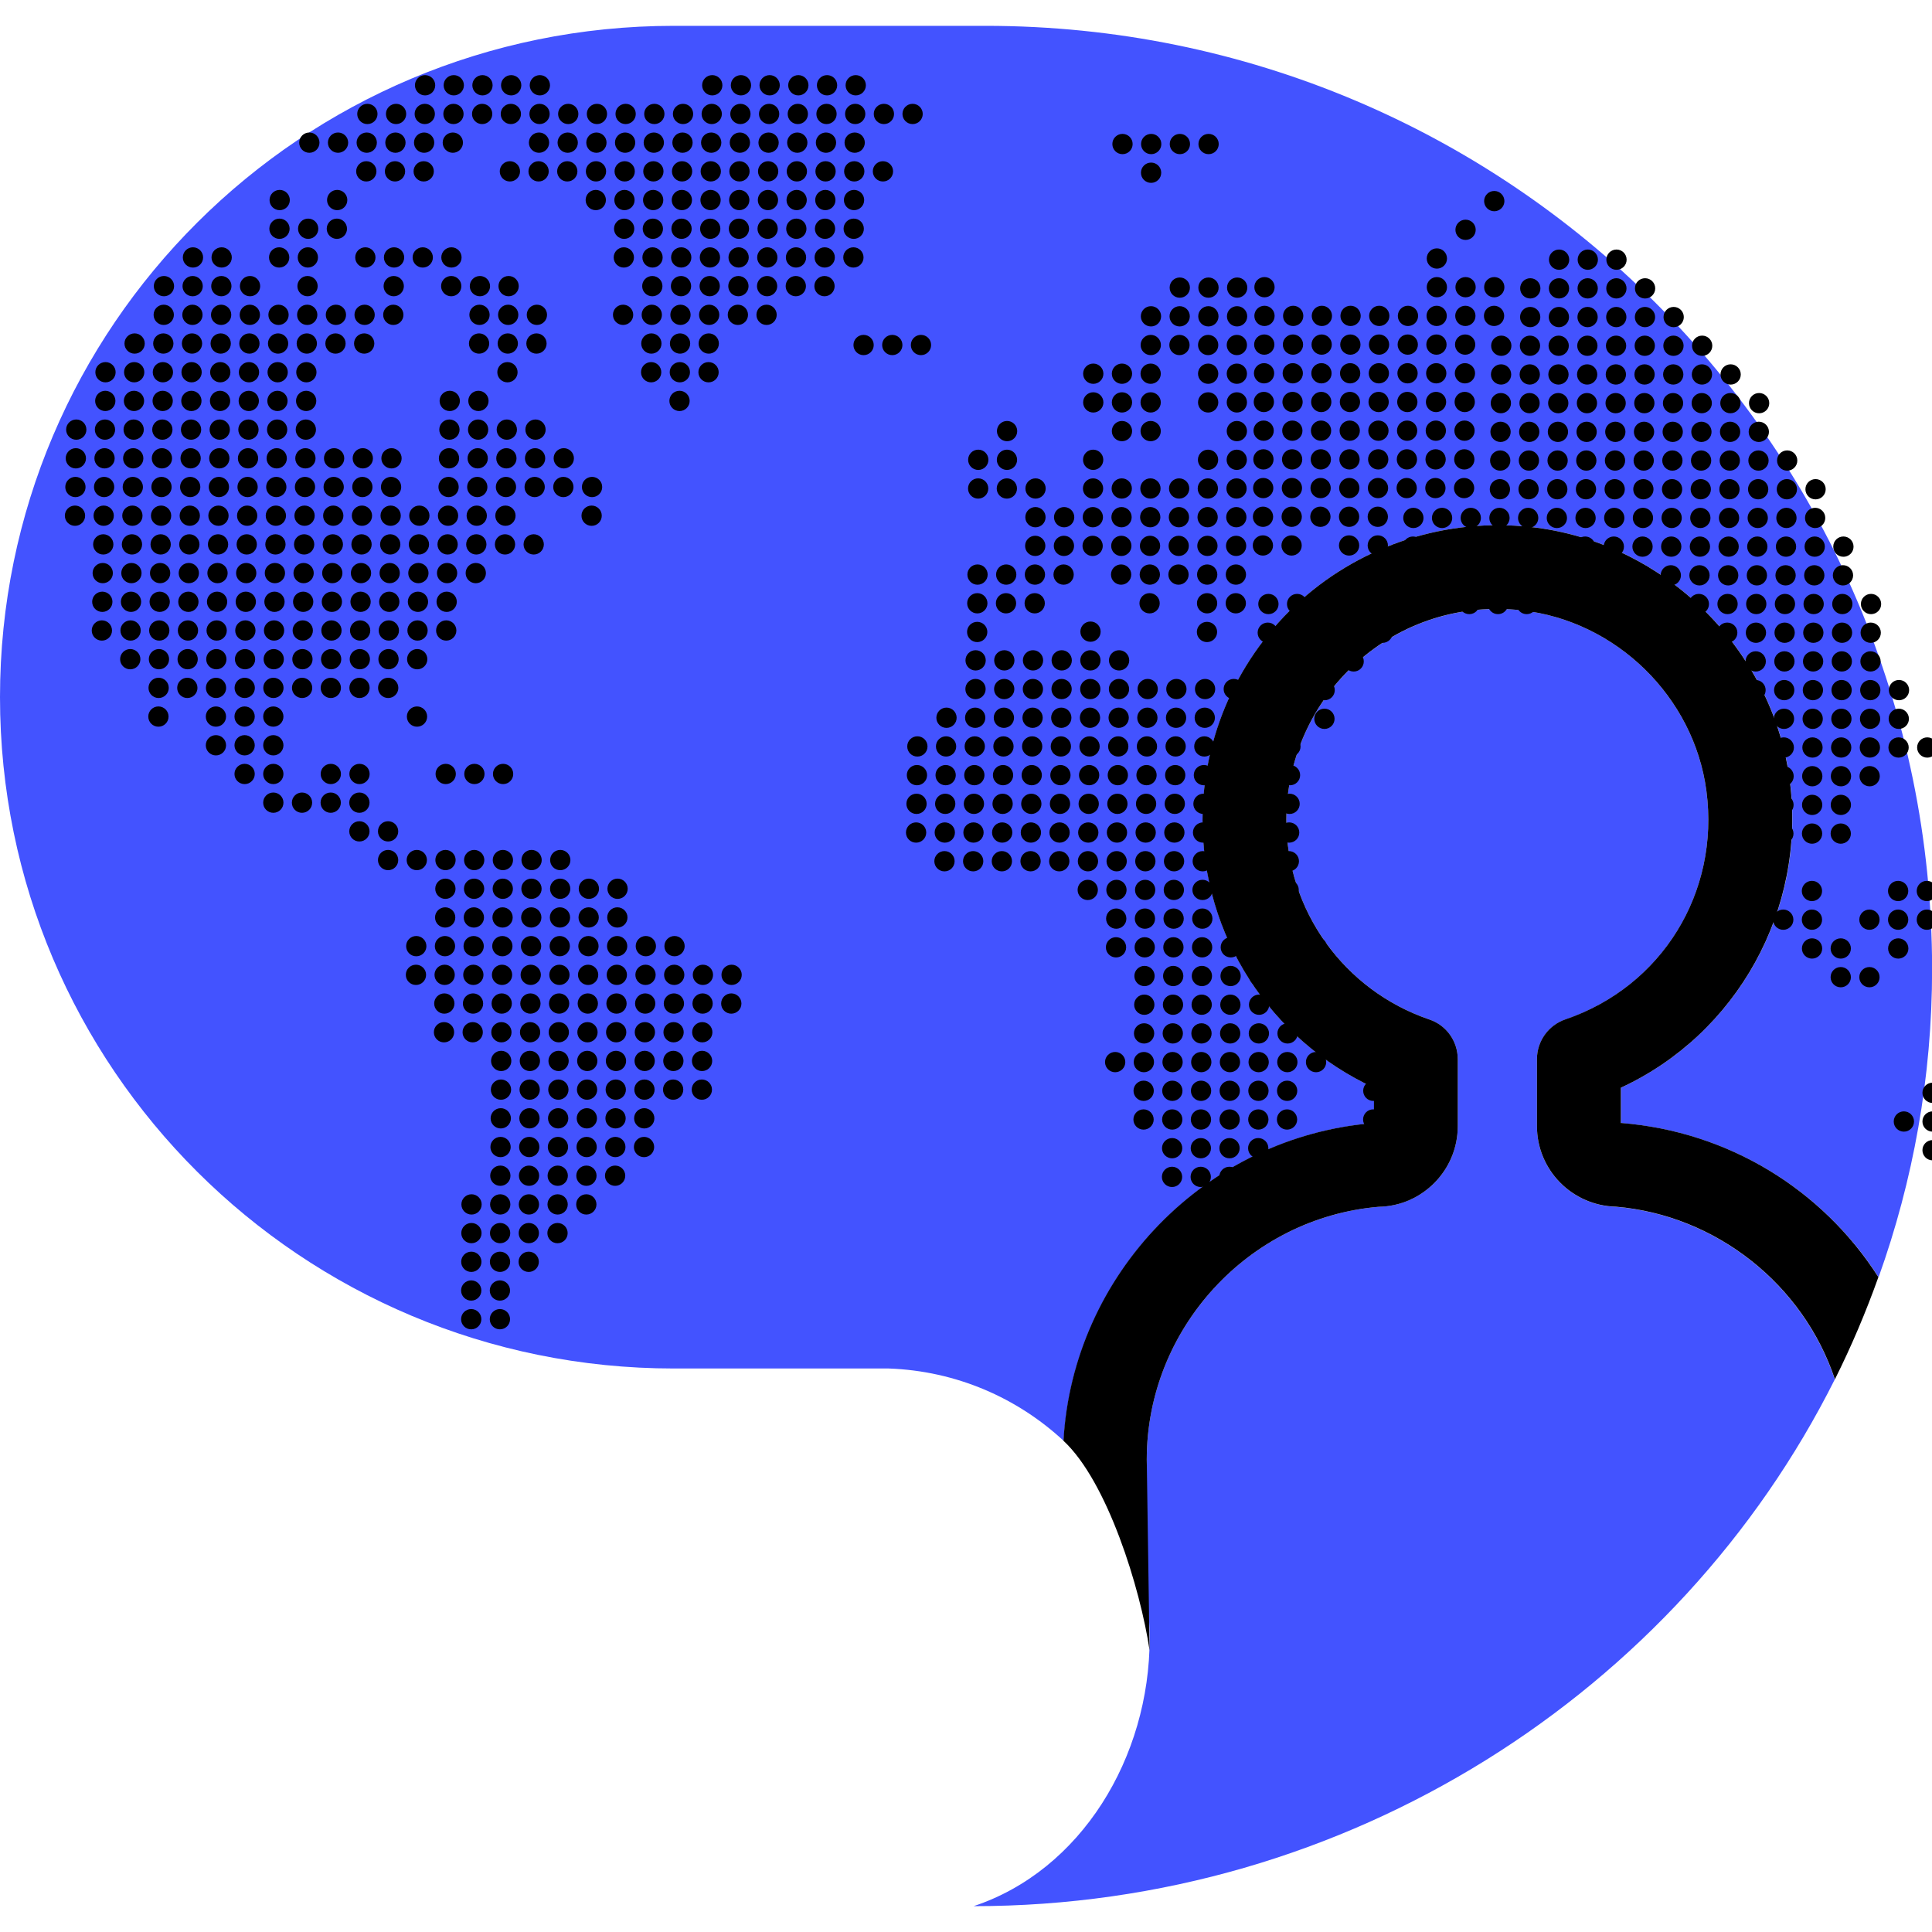 <svg id="SvgjsSvg1001" width="288" height="288" xmlns="http://www.w3.org/2000/svg" version="1.1" xmlns:xlink="http://www.w3.org/1999/xlink" xmlns:svgjs="http://svgjs.com/svgjs"><defs id="SvgjsDefs1002"></defs><g id="SvgjsG1008"><svg xmlns="http://www.w3.org/2000/svg" data-name="Layer 1" viewBox="0 0 179.09 174.3" width="288" height="288"><path fill="#4353ff" d="m149.79,109.47c-4.07-.1-7.32-3.41-7.32-7.47v-6.21c0-1.66,1.06-3.14,2.63-3.68,8.94-3.04,14.32-11.75,13.08-21.17-1.15-8.74-8.35-15.78-17.13-16.76-5.67-.63-11.09,1.1-15.29,4.86-4.14,3.71-6.52,9.02-6.52,14.57,0,8.36,5.33,15.8,13.26,18.5,1.57.54,2.63,2.02,2.63,3.68v6.21c0,4.07-3.27,7.39-7.33,7.47-12.07,1.04-21.5,11.3-21.5,23.43v12.88c.18,1.2.27,2.43.27,3.68,0,11.08-6.37,21.54-16.32,24.84,34.73,0,65.3-19.83,79.83-48.83-2.94-8.81-11.02-15.21-20.3-16" class="color1ea9cf svgShape"></path><path fill="#4353ff" d="m127.33,101.71s.03,0,.04,0v-3.28c-9.61-4.43-15.89-14.07-15.89-24.81,0-7.76,3.32-15.19,9.11-20.37,5.78-5.18,13.56-7.66,21.34-6.79,12.28,1.36,22.37,11.23,23.98,23.47,1.58,11.98-4.91,23.53-15.65,28.5v3.28s.03,0,.04,0c9.96.8,18.66,6.18,23.84,14.29,3.2-8.94,4.96-18.54,4.96-28.57C179.09,39.14,139.81,0,91.35,0h-28.89C27.96,0,0,27.86,0,62.23s27.96,62.23,62.46,62.23h19.92c6.26.22,11.94,2.73,16.22,6.71.87-15.43,13.18-28.21,28.74-29.45" class="color1ea9cf svgShape"></path><path fill="#000000" d="m150.29,101.71s-.03,0-.04,0v-3.28c10.74-4.96,17.22-16.51,15.65-28.5-1.61-12.24-11.7-22.11-23.98-23.47-7.77-.87-15.55,1.61-21.34,6.79-5.79,5.18-9.11,12.61-9.11,20.37,0,10.74,6.28,20.38,15.89,24.81v3.28s-.03,0-.04,0c-15.56,1.25-27.87,14.02-28.74,29.45,4.07,3.78,7.13,13.68,7.98,19.42l-.26-17.68c0-12.13,9.44-22.4,21.5-23.43,4.05-.07,7.33-3.4,7.33-7.47v-6.21c0-1.67-1.06-3.15-2.63-3.68-7.93-2.7-13.26-10.13-13.26-18.5,0-5.56,2.38-10.87,6.52-14.58,4.2-3.76,9.62-5.49,15.29-4.85,8.77.97,15.98,8.02,17.13,16.75,1.24,9.42-4.14,18.13-13.08,21.17-1.57.54-2.63,2.02-2.63,3.68v6.21c0,4.06,3.25,7.37,7.32,7.47,9.28.79,17.36,7.19,20.3,16,1.53-3.06,2.87-6.22,4.03-9.47-5.18-8.11-13.87-13.49-23.84-14.29" class="colorfff svgShape"></path><path fill="#000000" d="m46.34,120.83c.52,0,.94-.42.94-.94s-.42-.94-.94-.94-.94.42-.94.94.42.94.94.94m-2.66,0c.52,0,.94-.42.94-.94s-.42-.94-.94-.94-.94.42-.94.94.42.94.94.94m2.66-2.66c.52,0,.94-.42.94-.94s-.42-.94-.94-.94-.94.42-.94.94.42.94.94.94m-2.66,0c.52,0,.94-.42.94-.94s-.42-.94-.94-.94-.94.42-.94.94.42.94.94.94m5.33-2.66c.52,0,.94-.42.94-.94s-.42-.94-.94-.94-.94.42-.94.94.42.94.94.94m-2.66,0c.52,0,.94-.42.94-.94s-.42-.94-.94-.94-.94.42-.94.94.42.94.94.94m-2.66,0c.52,0,.94-.42.94-.94s-.42-.94-.94-.94-.94.42-.94.94.42.94.94.94m7.99-2.66c.52,0,.94-.42.94-.94s-.42-.94-.94-.94-.94.42-.94.94.42.94.94.94m-2.66,0c.52,0,.94-.42.94-.94s-.42-.94-.94-.94-.94.42-.94.94.42.94.94.94m-2.66,0c.52,0,.94-.42.94-.94s-.42-.94-.94-.94-.94.42-.94.94.42.94.94.94m-2.66,0c.52,0,.94-.42.94-.94s-.42-.94-.94-.94-.94.42-.94.94.42.94.94.94m10.65-2.66c.52,0,.94-.42.94-.94s-.42-.94-.94-.94-.94.42-.94.94.42.94.94.94m-2.66,0c.52,0,.94-.42.94-.94s-.42-.94-.94-.94-.94.42-.94.94.42.94.94.94m-2.66,0c.52,0,.94-.42.94-.94s-.42-.94-.94-.94-.94.42-.94.94.42.94.94.94m-2.66,0c.52,0,.94-.42.94-.94s-.42-.94-.94-.94-.94.42-.94.94.42.94.94.94m-2.66,0c.52,0,.94-.42.94-.94s-.42-.94-.94-.94-.94.42-.94.94.42.94.94.94m13.31-2.66c.52,0,.94-.42.94-.94s-.42-.94-.94-.94-.94.42-.94.94.42.94.94.94m-2.66,0c.52,0,.94-.42.94-.94s-.42-.94-.94-.94-.94.42-.94.94.42.94.94.94m-2.66,0c.52,0,.94-.42.94-.94s-.42-.94-.94-.94-.94.42-.94.94.42.94.94.94m-2.66,0c.52,0,.94-.42.94-.94s-.42-.94-.94-.94-.94.42-.94.94.42.94.94.94m-2.66,0c.52,0,.94-.42.94-.94s-.42-.94-.94-.94-.94.42-.94.94.42.94.94.94m13.32-2.66c.52,0,.94-.42.94-.94s-.42-.94-.94-.94-.94.42-.94.94.42.94.94.94m-2.66,0c.52,0,.94-.42.94-.94s-.42-.94-.94-.94-.94.42-.94.94.42.94.94.94m-2.66,0c.52,0,.94-.42.94-.94s-.42-.94-.94-.94-.94.42-.94.94.42.94.94.94m-2.66,0c.52,0,.94-.42.94-.94s-.42-.94-.94-.94-.94.42-.94.94.42.94.94.94m-2.66,0c.52,0,.94-.42.94-.94s-.42-.94-.94-.94-.94.42-.94.94.42.94.94.94m-2.66,0c.52,0,.94-.42.94-.94s-.42-.94-.94-.94-.94.42-.94.94.42.94.94.94m13.32-2.66c.52,0,.94-.42.94-.94s-.42-.94-.94-.94-.94.42-.94.94.42.94.94.94m-2.66,0c.52,0,.94-.42.94-.94s-.42-.94-.94-.94-.94.42-.94.94.42.94.94.94m-2.66,0c.52,0,.94-.42.94-.94s-.42-.94-.94-.94-.94.42-.94.94.42.94.94.94m-2.66,0c.52,0,.94-.42.94-.94s-.42-.94-.94-.94-.94.42-.94.94.42.94.94.94m-2.66,0c.52,0,.94-.42.94-.94s-.42-.94-.94-.94-.94.42-.94.94.42.94.94.94m-2.66,0c.52,0,.94-.42.94-.94s-.42-.94-.94-.94-.94.42-.94.94.42.94.94.94m18.64-2.66c.52,0,.94-.42.94-.94s-.42-.94-.94-.94-.94.42-.94.94.42.94.94.94m-2.66,0c.52,0,.94-.42.94-.94s-.42-.94-.94-.94-.94.42-.94.94.42.94.94.94m-2.66,0c.52,0,.94-.42.94-.94s-.42-.94-.94-.94-.94.42-.94.94.42.94.94.94m-2.66,0c.52,0,.94-.42.94-.94s-.42-.94-.94-.94-.94.42-.94.94.42.94.94.94m-2.66,0c.52,0,.94-.42.94-.94s-.42-.94-.94-.94-.94.42-.94.94.42.94.94.94m-2.66,0c.52,0,.94-.42.94-.94s-.42-.94-.94-.94-.94.42-.94.94.42.94.94.94m-2.66,0c.52,0,.94-.42.94-.94s-.42-.94-.94-.94-.94.42-.94.94.42.94.94.94m-2.66,0c.52,0,.94-.42.94-.94s-.42-.94-.94-.94-.94.42-.94.94.42.94.94.94m18.64-2.66c.52,0,.94-.42.94-.94s-.42-.94-.94-.94-.94.42-.94.94.42.94.94.94m-2.66,0c.52,0,.94-.42.94-.94s-.42-.94-.94-.94-.94.42-.94.94.42.94.94.94m-2.66,0c.52,0,.94-.42.94-.94s-.42-.94-.94-.94-.94.42-.94.94.42.94.94.94m-2.66,0c.52,0,.94-.42.94-.94s-.42-.94-.94-.94-.94.42-.94.94.42.94.94.94m-2.66,0c.52,0,.94-.42.94-.94s-.42-.94-.94-.94-.94.42-.94.94.42.94.94.94m-2.66,0c.52,0,.94-.42.94-.94s-.42-.94-.94-.94-.94.42-.94.94.42.94.94.94m-2.66,0c.52,0,.94-.42.94-.94s-.42-.94-.94-.94-.94.42-.94.94.42.94.94.94m-2.66,0c.52,0,.94-.42.94-.94s-.42-.94-.94-.94-.94.42-.94.94.42.94.94.94m18.64-2.66c.52,0,.94-.42.94-.94s-.42-.94-.94-.94-.94.42-.94.94.42.94.94.94m-2.66,0c.52,0,.94-.42.94-.94s-.42-.94-.94-.94-.94.42-.94.94.42.94.94.94m-2.66,0c.52,0,.94-.42.94-.94s-.42-.94-.94-.94-.94.42-.94.94.42.94.94.94m-2.66,0c.52,0,.94-.42.94-.94s-.42-.94-.94-.94-.94.42-.94.94.42.94.94.94m-2.66,0c.52,0,.94-.42.94-.94s-.42-.94-.94-.94-.94.42-.94.94.42.94.94.94m-2.66,0c.52,0,.94-.42.94-.94s-.42-.94-.94-.94-.94.42-.94.94.42.94.94.94m-2.66,0c.52,0,.94-.42.94-.94s-.42-.94-.94-.94-.94.42-.94.94.42.94.94.94m-2.66,0c.52,0,.94-.42.94-.94s-.42-.94-.94-.94-.94.42-.94.94.42.94.94.94m-2.66,0c.52,0,.94-.42.94-.94s-.42-.94-.94-.94-.94.42-.94.94.42.94.94.94m-2.66,0c.52,0,.94-.42.94-.94s-.42-.94-.94-.94-.94.42-.94.94.42.94.94.94m26.63-2.66c.52,0,.94-.42.94-.94s-.42-.94-.94-.94-.94.42-.94.94.42.94.94.94m-2.66,0c.52,0,.94-.42.94-.94s-.42-.94-.94-.94-.94.42-.94.94.42.94.94.94m-2.66,0c.52,0,.94-.42.94-.94s-.42-.94-.94-.94-.94.42-.94.94.42.94.94.94m-2.66,0c.52,0,.94-.42.94-.94s-.42-.94-.94-.94-.94.42-.94.94.42.94.94.94m-2.66,0c.52,0,.94-.42.94-.94s-.42-.94-.94-.94-.94.42-.94.94.42.94.94.94m-2.66,0c.52,0,.94-.42.94-.94s-.42-.94-.94-.94-.94.42-.94.94.42.94.94.94m-2.66,0c.52,0,.94-.42.94-.94s-.42-.94-.94-.94-.94.42-.94.94.42.94.94.94m-2.66,0c.52,0,.94-.42.94-.94s-.42-.94-.94-.94-.94.42-.94.94.42.94.94.94m-2.66,0c.52,0,.94-.42.94-.94s-.42-.94-.94-.94-.94.42-.94.94.42.94.94.94m-2.66,0c.52,0,.94-.42.94-.94s-.42-.94-.94-.94-.94.42-.94.94.42.94.94.94m-2.66,0c.52,0,.94-.42.94-.94s-.42-.94-.94-.94-.94.42-.94.94.42.94.94.94m26.63-2.66c.52,0,.94-.42.94-.94s-.42-.94-.94-.94-.94.42-.94.94.42.94.94.94m-2.66,0c.52,0,.94-.42.94-.94s-.42-.94-.94-.94-.94.42-.94.94.42.94.94.94m-2.66,0c.52,0,.94-.42.94-.94s-.42-.94-.94-.94-.94.42-.94.94.42.94.94.94m-2.66,0c.52,0,.94-.42.94-.94s-.42-.94-.94-.94-.94.42-.94.94.42.94.94.94m-2.66,0c.52,0,.94-.42.94-.94s-.42-.94-.94-.94-.94.42-.94.94.42.94.94.94m-2.66,0c.52,0,.94-.42.94-.94s-.42-.94-.94-.94-.94.42-.94.94.42.94.94.94m-2.66,0c.52,0,.94-.42.94-.94s-.42-.94-.94-.94-.94.42-.94.94.42.94.94.94m-2.66,0c.52,0,.94-.42.94-.94s-.42-.94-.94-.94-.94.42-.94.94.42.94.94.94m-2.66,0c.52,0,.94-.42.94-.94s-.42-.94-.94-.94-.94.42-.94.94.42.94.94.94m-2.66,0c.52,0,.94-.42.94-.94s-.42-.94-.94-.94-.94.42-.94.94.42.94.94.94m-2.66,0c.52,0,.94-.42.94-.94s-.42-.94-.94-.94-.94.42-.94.94.42.94.94.94m-2.66,0c.52,0,.94-.42.94-.94s-.42-.94-.94-.94-.94.42-.94.94.42.94.94.94m23.97-2.66c.52,0,.94-.42.94-.94s-.42-.94-.94-.94-.94.42-.94.94.42.94.94.94m-2.66,0c.52,0,.94-.42.94-.94s-.42-.94-.94-.94-.94.42-.94.94.42.94.94.94m-2.66,0c.52,0,.94-.42.94-.94s-.42-.94-.94-.94-.94.42-.94.94.42.94.94.94m-2.66,0c.52,0,.94-.42.94-.94s-.42-.94-.94-.94-.94.42-.94.94.42.94.94.94m-2.66,0c.52,0,.94-.42.94-.94s-.42-.94-.94-.94-.94.42-.94.94.42.94.94.94m-2.66,0c.52,0,.94-.42.94-.94s-.42-.94-.94-.94-.94.42-.94.94.42.94.94.94m-2.66,0c.52,0,.94-.42.94-.94s-.42-.94-.94-.94-.94.42-.94.94.42.94.94.94m-2.66,0c.52,0,.94-.42.94-.94s-.42-.94-.94-.94-.94.42-.94.94.42.94.94.94m-2.66,0c.52,0,.94-.42.94-.94s-.42-.94-.94-.94-.94.42-.94.94.42.94.94.94m-2.66,0c.52,0,.94-.42.94-.94s-.42-.94-.94-.94-.94.42-.94.94.42.94.94.94m18.64-2.66c.52,0,.94-.42.94-.94s-.42-.94-.94-.94-.94.42-.94.94.42.94.94.94m-2.66,0c.52,0,.94-.42.94-.94s-.42-.94-.94-.94-.94.42-.94.94.42.94.94.94m-2.66,0c.52,0,.94-.42.94-.94s-.42-.94-.94-.94-.94.42-.94.94.42.94.94.94m-2.66,0c.52,0,.94-.42.94-.94s-.42-.94-.94-.94-.94.42-.94.94.42.94.94.94m-2.66,0c.52,0,.94-.42.94-.94s-.42-.94-.94-.94-.94.42-.94.94.42.94.94.94m-2.66,0c.52,0,.94-.42.94-.94s-.42-.94-.94-.94-.94.42-.94.94.42.94.94.94m-2.66,0c.52,0,.94-.42.94-.94s-.42-.94-.94-.94-.94.42-.94.94.42.94.94.94m15.98-2.66c.52,0,.94-.42.94-.94s-.42-.94-.94-.94-.94.42-.94.94.42.94.94.94m-2.66,0c.52,0,.94-.42.94-.94s-.42-.94-.94-.94-.94.42-.94.94.42.94.94.94m-2.66,0c.52,0,.94-.42.94-.94s-.42-.94-.94-.94-.94.42-.94.94.42.94.94.94m-2.66,0c.52,0,.94-.42.94-.94s-.42-.94-.94-.94-.94.42-.94.94.42.94.94.94m-2.66,0c.52,0,.94-.42.94-.94s-.42-.94-.94-.94-.94.42-.94.94.42.94.94.94m-2.66,0c.52,0,.94-.42.94-.94s-.42-.94-.94-.94-.94.42-.94.94.42.94.94.94m-2.66,0c.52,0,.94-.42.94-.94s-.42-.94-.94-.94-.94.42-.94.94.42.94.94.94m10.65-2.66c.52,0,.94-.42.94-.94s-.42-.94-.94-.94-.94.42-.94.94.42.94.94.94m-2.66,0c.52,0,.94-.42.94-.94s-.42-.94-.94-.94-.94.42-.94.94.42.94.94.94m-2.66,0c.52,0,.94-.42.94-.94s-.42-.94-.94-.94-.94.42-.94.94.42.94.94.94m-2.66,0c.52,0,.94-.42.94-.94s-.42-.94-.94-.94-.94.42-.94.94.42.94.94.94m-2.66,0c.52,0,.94-.42.94-.94s-.42-.94-.94-.94-.94.42-.94.94.42.94.94.94m-2.66,0c.52,0,.94-.42.94-.94s-.42-.94-.94-.94-.94.42-.94.94.42.94.94.94m-2.66,0c.52,0,.94-.42.94-.94s-.42-.94-.94-.94-.94.42-.94.94.42.94.94.94m0-2.66c.52,0,.94-.42.94-.94s-.42-.94-.94-.94-.94.42-.94.94.42.94.94.94m-2.66,0c.52,0,.94-.42.94-.94s-.42-.94-.94-.94-.94.42-.94.94.42.94.94.94m0-2.66c.52,0,.94-.42.94-.94s-.42-.94-.94-.94-.94.42-.94.94.42.94.94.94m-2.66,0c.52,0,.94-.42.94-.94s-.42-.94-.94-.94-.94.42-.94.94.42.94.94.94m-2.66,0c.52,0,.94-.42.94-.94s-.42-.94-.94-.94-.94.42-.94.94.42.94.94.94m-2.66,0c.52,0,.94-.42.94-.94s-.42-.94-.94-.94-.94.42-.94.94.42.94.94.94m21.3-2.66c.52,0,.94-.42.94-.94s-.42-.94-.94-.94-.94.42-.94.94.42.94.94.94m-2.66,0c.52,0,.94-.42.94-.94s-.42-.94-.94-.94-.94.42-.94.94.42.94.94.94m-2.66,0c.52,0,.94-.42.94-.94s-.42-.94-.94-.94-.94.42-.94.94.42.94.94.94m-7.99,0c.52,0,.94-.42.94-.94s-.42-.94-.94-.94-.94.42-.94.94.42.94.94.94m-2.66,0c.52,0,.94-.42.94-.94s-.42-.94-.94-.94-.94.42-.94.94.42.94.94.94m-5.33,0c.52,0,.94-.42.94-.94s-.42-.94-.94-.94-.94.42-.94.94.42.94.94.94m-2.66,0c.52,0,.94-.42.94-.94s-.42-.94-.94-.94-.94.42-.94.94.42.94.94.94m2.66-2.66c.52,0,.94-.42.94-.94s-.42-.94-.94-.94-.94.42-.94.94.42.94.94.94m-2.66,0c.52,0,.94-.42.94-.94s-.42-.94-.94-.94-.94.42-.94.94.42.94.94.94m-2.66,0c.52,0,.94-.42.94-.94s-.42-.94-.94-.94-.94.42-.94.94.42.94.94.94m18.64-2.66c.52,0,.94-.42.94-.94s-.42-.94-.94-.94-.94.42-.94.94.42.94.94.94m-13.32,0c.52,0,.94-.42.94-.94s-.42-.94-.94-.94-.94.42-.94.94.42.94.94.94m-2.66,0c.52,0,.94-.42.94-.94s-.42-.94-.94-.94-.94.42-.94.94.42.94.94.94m-2.66,0c.52,0,.94-.42.94-.94s-.42-.94-.94-.94-.94.42-.94.94.42.94.94.94m-5.33,0c.52,0,.94-.42.94-.94s-.42-.94-.94-.94-.94.42-.94.94.42.94.94.94m21.3-2.66c.52,0,.94-.42.94-.94s-.42-.94-.94-.94-.94.42-.94.94.42.94.94.94m-2.66,0c.52,0,.94-.42.94-.94s-.42-.94-.94-.94-.94.42-.94.94.42.94.94.94m-2.66,0c.52,0,.94-.42.94-.94s-.42-.94-.94-.94-.94.42-.94.94.42.94.94.94m-2.66,0c.52,0,.94-.42.94-.94s-.42-.94-.94-.94-.94.42-.94.94.42.94.94.94m-2.66,0c.52,0,.94-.42.94-.94s-.42-.94-.94-.94-.94.42-.94.94.42.94.94.94m-2.66,0c.52,0,.94-.42.94-.94s-.42-.94-.94-.94-.94.42-.94.94.42.94.94.94m-2.66,0c.52,0,.94-.42.94-.94s-.42-.94-.94-.94-.94.42-.94.94.42.94.94.94m-2.66,0c.52,0,.94-.42.94-.94s-.42-.94-.94-.94-.94.42-.94.94.42.94.94.94m-2.66,0c.52,0,.94-.42.94-.94s-.42-.94-.94-.94-.94.42-.94.94.42.94.94.94m23.97-2.66c.52,0,.94-.42.94-.94s-.42-.94-.94-.94-.94.42-.94.94.42.94.94.94m-2.66,0c.52,0,.94-.42.94-.94s-.42-.94-.94-.94-.94.42-.94.94.42.94.94.94m-2.66,0c.52,0,.94-.42.94-.94s-.42-.94-.94-.94-.94.42-.94.94.42.94.94.94m-2.66,0c.52,0,.94-.42.94-.94s-.42-.94-.94-.94-.94.42-.94.94.42.94.94.94m-2.66,0c.52,0,.94-.42.94-.94s-.42-.94-.94-.94-.94.42-.94.94.42.94.94.94m-2.66,0c.52,0,.94-.42.94-.94s-.42-.94-.94-.94-.94.42-.94.94.42.94.94.94m-2.66,0c.52,0,.94-.42.94-.94s-.42-.94-.94-.94-.94.42-.94.94.42.94.94.94m-2.66,0c.52,0,.94-.42.94-.94s-.42-.94-.94-.94-.94.42-.94.94.42.94.94.94m-2.66,0c.52,0,.94-.42.94-.94s-.42-.94-.94-.94-.94.42-.94.94.42.94.94.94m-2.66,0c.52,0,.94-.42.94-.94s-.42-.94-.94-.94-.94.42-.94.94.42.94.94.94m-2.66,0c.52,0,.94-.42.94-.94s-.42-.94-.94-.94-.94.42-.94.94.42.94.94.94m29.29-2.66c.52,0,.94-.42.94-.94s-.42-.94-.94-.94-.94.42-.94.94.42.94.94.94m-2.66,0c.52,0,.94-.42.94-.94s-.42-.94-.94-.94-.94.42-.94.94.42.94.94.94m-2.66,0c.52,0,.94-.42.94-.94s-.42-.94-.94-.94-.94.42-.94.94.42.94.94.94m-2.66,0c.52,0,.94-.42.94-.94s-.42-.94-.94-.94-.94.42-.94.94.42.94.94.94m-2.66,0c.52,0,.94-.42.94-.94s-.42-.94-.94-.94-.94.42-.94.94.42.94.94.94m-2.66,0c.52,0,.94-.42.94-.94s-.42-.94-.94-.94-.94.42-.94.94.42.94.94.94m-2.66,0c.52,0,.94-.42.94-.94s-.42-.94-.94-.94-.94.42-.94.94.42.94.94.94m-2.66,0c.52,0,.94-.42.94-.94s-.42-.94-.94-.94-.94.42-.94.94.42.94.94.94m-2.66,0c.52,0,.94-.42.94-.94s-.42-.94-.94-.94-.94.42-.94.94.42.94.94.94m-2.66,0c.52,0,.94-.42.94-.94s-.42-.94-.94-.94-.94.42-.94.94.42.94.94.94m-2.66,0c.52,0,.94-.42.94-.94s-.42-.94-.94-.94-.94.42-.94.94.42.94.94.94m-2.66,0c.52,0,.94-.42.94-.94s-.42-.94-.94-.94-.94.42-.94.94.42.94.94.94m-2.66,0c.52,0,.94-.42.94-.94s-.42-.94-.94-.94-.94.42-.94.94.42.94.94.94m31.96-2.66c.52,0,.94-.42.94-.94s-.42-.94-.94-.94-.94.42-.94.94.42.94.94.94m-2.66,0c.52,0,.94-.42.94-.94s-.42-.94-.94-.94-.94.42-.94.94.42.94.94.94m-2.66,0c.52,0,.94-.42.94-.94s-.42-.94-.94-.94-.94.42-.94.94.42.94.94.94m-2.66,0c.52,0,.94-.42.94-.94s-.42-.94-.94-.94-.94.42-.94.94.42.94.94.94m-2.66,0c.52,0,.94-.42.94-.94s-.42-.94-.94-.94-.94.42-.94.94.42.94.94.94m-2.66,0c.52,0,.94-.42.94-.94s-.42-.94-.94-.94-.94.42-.94.94.42.94.94.94m-2.66,0c.52,0,.94-.42.94-.94s-.42-.94-.94-.94-.94.42-.94.94.42.94.94.94m-2.66,0c.52,0,.94-.42.94-.94s-.42-.94-.94-.94-.94.42-.94.94.42.94.94.94m-2.66,0c.52,0,.94-.42.94-.94s-.42-.94-.94-.94-.94.42-.94.94.42.94.94.94m-2.66,0c.52,0,.94-.42.94-.94s-.42-.94-.94-.94-.94.42-.94.94.42.94.94.94m-2.66,0c.52,0,.94-.42.94-.94s-.42-.94-.94-.94-.94.42-.94.94.42.94.94.94m-2.66,0c.52,0,.94-.42.94-.94s-.42-.94-.94-.94-.94.42-.94.94.42.94.94.94m-2.66,0c.52,0,.94-.42.94-.94s-.42-.94-.94-.94-.94.42-.94.94.42.94.94.94m34.62-2.66c.52,0,.94-.42.94-.94s-.42-.94-.94-.94-.94.42-.94.94.42.94.94.94m-2.66,0c.52,0,.94-.42.94-.94s-.42-.94-.94-.94-.94.42-.94.94.42.94.94.94m-2.66,0c.52,0,.94-.42.94-.94s-.42-.94-.94-.94-.94.42-.94.94.42.94.94.94m-2.66,0c.52,0,.94-.42.94-.94s-.42-.94-.94-.94-.94.42-.94.94.42.94.94.94m-2.66,0c.52,0,.94-.42.94-.94s-.42-.94-.94-.94-.94.42-.94.94.42.94.94.94m-2.66,0c.52,0,.94-.42.94-.94s-.42-.94-.94-.94-.94.42-.94.94.42.94.94.94m-2.66,0c.52,0,.94-.42.94-.94s-.42-.94-.94-.94-.94.42-.94.94.42.94.94.94m-2.66,0c.52,0,.94-.42.94-.94s-.42-.94-.94-.94-.94.42-.94.94.42.94.94.94m-2.66,0c.52,0,.94-.42.94-.94s-.42-.94-.94-.94-.94.42-.94.94.42.94.94.94m-2.66,0c.52,0,.94-.42.94-.94s-.42-.94-.94-.94-.94.42-.94.94.42.94.94.94m-2.66,0c.52,0,.94-.42.94-.94s-.42-.94-.94-.94-.94.42-.94.94.42.94.94.94m-2.66,0c.52,0,.94-.42.94-.94s-.42-.94-.94-.94-.94.42-.94.94.42.94.94.94m-2.66,0c.52,0,.94-.42.94-.94s-.42-.94-.94-.94-.94.42-.94.94.42.94.94.94m-2.66,0c.52,0,.94-.42.94-.94s-.42-.94-.94-.94-.94.42-.94.94.42.94.94.94m39.95-2.66c.52,0,.94-.42.94-.94s-.42-.94-.94-.94-.94.42-.94.94.42.94.94.94m-2.66,0c.52,0,.94-.42.94-.94s-.42-.94-.94-.94-.94.42-.94.94.42.94.94.94m-2.66,0c.52,0,.94-.42.94-.94s-.42-.94-.94-.94-.94.42-.94.94.42.94.94.94m-2.66,0c.52,0,.94-.42.94-.94s-.42-.94-.94-.94-.94.42-.94.94.42.94.94.94m-2.66,0c.52,0,.94-.42.94-.94s-.42-.94-.94-.94-.94.42-.94.94.42.94.94.94m-2.66,0c.52,0,.94-.42.94-.94s-.42-.94-.94-.94-.94.42-.94.94.42.94.94.94m-2.66,0c.52,0,.94-.42.94-.94s-.42-.94-.94-.94-.94.42-.94.94.42.94.94.94m-2.66,0c.52,0,.94-.42.94-.94s-.42-.94-.94-.94-.94.42-.94.94.42.94.94.94m-2.66,0c.52,0,.94-.42.94-.94s-.42-.94-.94-.94-.94.42-.94.94.42.94.94.94m-2.66,0c.52,0,.94-.42.94-.94s-.42-.94-.94-.94-.94.42-.94.94.42.94.94.94m-2.66,0c.52,0,.94-.42.94-.94s-.42-.94-.94-.94-.94.42-.94.94.42.94.94.94m-2.66,0c.52,0,.94-.42.94-.94s-.42-.94-.94-.94-.94.42-.94.94.42.94.94.94m-2.66,0c.52,0,.94-.42.94-.94s-.42-.94-.94-.94-.94.42-.94.94.42.94.94.94m-2.66,0c.52,0,.94-.42.94-.94s-.42-.94-.94-.94-.94.42-.94.94.42.94.94.94m-2.66,0c.52,0,.94-.42.94-.94s-.42-.94-.94-.94-.94.42-.94.94.42.94.94.94m-2.66,0c.52,0,.94-.42.94-.94s-.42-.94-.94-.94-.94.42-.94.94.42.94.94.94m45.27-2.66c.52,0,.94-.42.94-.94s-.42-.94-.94-.94-.94.42-.94.94.42.94.94.94m-7.99,0c.52,0,.94-.42.94-.94s-.42-.94-.94-.94-.94.42-.94.94.42.94.94.94m-2.66,0c.52,0,.94-.42.94-.94s-.42-.94-.94-.94-.94.42-.94.94.42.94.94.94m-2.66,0c.52,0,.94-.42.94-.94s-.42-.94-.94-.94-.94.42-.94.94.42.94.94.94m-2.66,0c.52,0,.94-.42.94-.94s-.42-.94-.94-.94-.94.42-.94.94.42.94.94.94m-2.66,0c.52,0,.94-.42.94-.94s-.42-.94-.94-.94-.94.42-.94.94.42.94.94.94m-2.66,0c.52,0,.94-.42.94-.94s-.42-.94-.94-.94-.94.42-.94.94.42.94.94.94m-2.66,0c.52,0,.94-.42.94-.94s-.42-.94-.94-.94-.94.42-.94.94.42.94.94.94m-2.66,0c.52,0,.94-.42.94-.94s-.42-.94-.94-.94-.94.42-.94.94.42.94.94.94m-2.66,0c.52,0,.94-.42.94-.94s-.42-.94-.94-.94-.94.42-.94.94.42.94.94.94m-2.66,0c.52,0,.94-.42.94-.94s-.42-.94-.94-.94-.94.42-.94.94.42.94.94.94m-2.66,0c.52,0,.94-.42.94-.94s-.42-.94-.94-.94-.94.42-.94.94.42.94.94.94m-2.66,0c.52,0,.94-.42.94-.94s-.42-.94-.94-.94-.94.42-.94.94.42.94.94.94m-2.66,0c.52,0,.94-.42.94-.94s-.42-.94-.94-.94-.94.42-.94.94.42.94.94.94m-2.66,0c.52,0,.94-.42.94-.94s-.42-.94-.94-.94-.94.42-.94.94.42.94.94.94m-2.66,0c.52,0,.94-.42.94-.94s-.42-.94-.94-.94-.94.42-.94.94.42.94.94.94m-2.66,0c.52,0,.94-.42.94-.94s-.42-.94-.94-.94-.94.42-.94.94.42.94.94.94m47.93-2.66c.52,0,.94-.42.94-.94s-.42-.94-.94-.94-.94.42-.94.94.42.94.94.94m-2.66,0c.52,0,.94-.42.94-.94s-.42-.94-.94-.94-.94.42-.94.94.42.94.94.94m-2.66,0c.52,0,.94-.42.94-.94s-.42-.94-.94-.94-.94.42-.94.94.42.94.94.94m-2.66,0c.52,0,.94-.42.94-.94s-.42-.94-.94-.94-.94.42-.94.94.42.94.94.94m-2.66,0c.52,0,.94-.42.94-.94s-.42-.94-.94-.94-.94.42-.94.94.42.94.94.94m-2.66,0c.52,0,.94-.42.94-.94s-.42-.94-.94-.94-.94.42-.94.94.42.94.94.94m-5.33,0c.52,0,.94-.42.94-.94s-.42-.94-.94-.94-.94.42-.94.94.42.94.94.94m-2.66,0c.52,0,.94-.42.94-.94s-.42-.94-.94-.94-.94.42-.94.94.42.94.94.94m-2.66,0c.52,0,.94-.42.94-.94s-.42-.94-.94-.94-.94.42-.94.94.42.94.94.94m-2.66,0c.52,0,.94-.42.94-.94s-.42-.94-.94-.94-.94.42-.94.94.42.94.94.94m-2.66,0c.52,0,.94-.42.94-.94s-.42-.94-.94-.94-.94.42-.94.94.42.94.94.94m-2.66,0c.52,0,.94-.42.94-.94s-.42-.94-.94-.94-.94.42-.94.94.42.94.94.94m-2.66,0c.52,0,.94-.42.94-.94s-.42-.94-.94-.94-.94.42-.94.94.42.94.94.94m-2.66,0c.52,0,.94-.42.94-.94s-.42-.94-.94-.94-.94.42-.94.94.42.94.94.94m-2.66,0c.52,0,.94-.42.94-.94s-.42-.94-.94-.94-.94.42-.94.94.42.94.94.94m-2.66,0c.52,0,.94-.42.94-.94s-.42-.94-.94-.94-.94.42-.94.94.42.94.94.94m-2.66,0c.52,0,.94-.42.94-.94s-.42-.94-.94-.94-.94.42-.94.94.42.94.94.94m-2.66,0c.52,0,.94-.42.94-.94s-.42-.94-.94-.94-.94.42-.94.94.42.94.94.94m45.27-2.66c.52,0,.94-.42.94-.94s-.42-.94-.94-.94-.94.42-.94.94.42.94.94.94m-2.66,0c.52,0,.94-.42.94-.94s-.42-.94-.94-.94-.94.42-.94.94.42.94.94.94m-2.66,0c.52,0,.94-.42.94-.94s-.42-.94-.94-.94-.94.42-.94.94.42.94.94.94m-2.66,0c.52,0,.94-.42.94-.94s-.42-.94-.94-.94-.94.42-.94.94.42.94.94.94m-2.66,0c.52,0,.94-.42.94-.94s-.42-.94-.94-.94-.94.42-.94.94.42.94.94.94m-5.33,0c.52,0,.94-.42.94-.94s-.42-.94-.94-.94-.94.42-.94.94.42.94.94.94m-2.66,0c.52,0,.94-.42.94-.94s-.42-.94-.94-.94-.94.42-.94.94.42.94.94.94m-2.66,0c.52,0,.94-.42.94-.94s-.42-.94-.94-.94-.94.42-.94.94.42.94.94.94m-2.66,0c.52,0,.94-.42.94-.94s-.42-.94-.94-.94-.94.42-.94.94.42.94.94.94m-2.66,0c.52,0,.94-.42.94-.94s-.42-.94-.94-.94-.94.42-.94.94.42.94.94.94m-2.66,0c.52,0,.94-.42.94-.94s-.42-.94-.94-.94-.94.42-.94.94.42.94.94.94m-2.66,0c.52,0,.94-.42.94-.94s-.42-.94-.94-.94-.94.42-.94.94.42.94.94.94m-2.66,0c.52,0,.94-.42.94-.94s-.42-.94-.94-.94-.94.42-.94.94.42.94.94.94m-2.66,0c.52,0,.94-.42.94-.94s-.42-.94-.94-.94-.94.42-.94.94.42.94.94.94m-2.66,0c.52,0,.94-.42.94-.94s-.42-.94-.94-.94-.94.42-.94.94.42.94.94.94m-2.66,0c.52,0,.94-.42.94-.94s-.42-.94-.94-.94-.94.42-.94.94.42.94.94.94m-2.66,0c.52,0,.94-.42.94-.94s-.42-.94-.94-.94-.94.42-.94.94.42.94.94.94m42.61-2.66c.52,0,.94-.42.94-.94s-.42-.94-.94-.94-.94.42-.94.94.42.94.94.94m-2.66,0c.52,0,.94-.42.94-.94s-.42-.94-.94-.94-.94.42-.94.94.42.94.94.94m-2.66,0c.52,0,.94-.42.94-.94s-.42-.94-.94-.94-.94.42-.94.94.42.94.94.94m-2.66,0c.52,0,.94-.42.94-.94s-.42-.94-.94-.94-.94.42-.94.94.42.94.94.94m-13.31,0c.52,0,.94-.42.94-.94s-.42-.94-.94-.94-.94.42-.94.94.42.94.94.94m-2.66,0c.52,0,.94-.42.94-.94s-.42-.94-.94-.94-.94.42-.94.94.42.94.94.94m-2.66,0c.52,0,.94-.42.94-.94s-.42-.94-.94-.94-.94.42-.94.94.42.94.94.94m-2.66,0c.52,0,.94-.42.94-.94s-.42-.94-.94-.94-.94.42-.94.94.42.94.94.94m-2.66,0c.52,0,.94-.42.94-.94s-.42-.94-.94-.94-.94.42-.94.94.42.94.94.94m-2.66,0c.52,0,.94-.42.94-.94s-.42-.94-.94-.94-.94.42-.94.94.42.94.94.94m-2.66,0c.52,0,.94-.42.94-.94s-.42-.94-.94-.94-.94.42-.94.94.42.94.94.94m-2.66,0c.52,0,.94-.42.94-.94s-.42-.94-.94-.94-.94.42-.94.94.42.94.94.94m-2.66,0c.52,0,.94-.42.94-.94s-.42-.94-.94-.94-.94.42-.94.94.42.94.94.94m55.92-2.66c.52,0,.94-.42.94-.94s-.42-.94-.94-.94-.94.42-.94.94.42.94.94.94m-18.64,0c.52,0,.94-.42.94-.94s-.42-.94-.94-.94-.94.42-.94.94.42.94.94.94m-2.66,0c.52,0,.94-.42.94-.94s-.42-.94-.94-.94-.94.42-.94.94.42.94.94.94m-13.31,0c.52,0,.94-.42.94-.94s-.42-.94-.94-.94-.94.42-.94.94.42.94.94.94m-2.66,0c.52,0,.94-.42.94-.94s-.42-.94-.94-.94-.94.42-.94.94.42.94.94.94m-2.66,0c.52,0,.94-.42.94-.94s-.42-.94-.94-.94-.94.42-.94.94.42.94.94.94m-2.66,0c.52,0,.94-.42.94-.94s-.42-.94-.94-.94-.94.42-.94.94.42.94.94.94m-2.66,0c.52,0,.94-.42.94-.94s-.42-.94-.94-.94-.94.42-.94.94.42.94.94.94m-2.66,0c.52,0,.94-.42.94-.94s-.42-.94-.94-.94-.94.42-.94.94.42.94.94.94m-2.66,0c.52,0,.94-.42.94-.94s-.42-.94-.94-.94-.94.42-.94.94.42.94.94.94m-2.66,0c.52,0,.94-.42.94-.94s-.42-.94-.94-.94-.94.42-.94.94.42.94.94.94m55.92-2.66c.52,0,.94-.42.94-.94s-.42-.94-.94-.94-.94.42-.94.94.42.94.94.94m-2.66,0c.52,0,.94-.42.94-.94s-.42-.94-.94-.94-.94.42-.94.94.42.94.94.94m-2.66,0c.52,0,.94-.42.94-.94s-.42-.94-.94-.94-.94.42-.94.94.42.94.94.94m-13.32,0c.52,0,.94-.42.94-.94s-.42-.94-.94-.94-.94.42-.94.94.42.94.94.94m-18.64,0c.52,0,.94-.42.94-.94s-.42-.94-.94-.94-.94.42-.94.94.42.94.94.94m-2.66,0c.52,0,.94-.42.94-.94s-.42-.94-.94-.94-.94.42-.94.94.42.94.94.94m-2.66,0c.52,0,.94-.42.94-.94s-.42-.94-.94-.94-.94.42-.94.94.42.94.94.94m-2.66,0c.52,0,.94-.42.94-.94s-.42-.94-.94-.94-.94.42-.94.94.42.94.94.94m-2.66,0c.52,0,.94-.42.94-.94s-.42-.94-.94-.94-.94.42-.94.94.42.94.94.94m-2.66,0c.52,0,.94-.42.94-.94s-.42-.94-.94-.94-.94.42-.94.94.42.94.94.94m-2.66,0c.52,0,.94-.42.94-.94s-.42-.94-.94-.94-.94.42-.94.94.42.94.94.94m-2.66,0c.52,0,.94-.42.94-.94s-.42-.94-.94-.94-.94.42-.94.94.42.94.94.94m55.92-2.66c.52,0,.94-.42.94-.94s-.42-.94-.94-.94-.94.42-.94.94.42.94.94.94m-2.66,0c.52,0,.94-.42.94-.94s-.42-.94-.94-.94-.94.42-.94.94.42.94.94.94m-2.66,0c.52,0,.94-.42.94-.94s-.42-.94-.94-.94-.94.42-.94.94.42.94.94.94m-10.65,0c.52,0,.94-.42.94-.94s-.42-.94-.94-.94-.94.42-.94.94.42.94.94.94m-2.66,0c.52,0,.94-.42.94-.94s-.42-.94-.94-.94-.94.42-.94.94.42.94.94.94m-2.66,0c.52,0,.94-.42.94-.94s-.42-.94-.94-.94-.94.42-.94.94.42.94.94.94m-10.65,0c.52,0,.94-.42.94-.94s-.42-.94-.94-.94-.94.42-.94.94.42.94.94.94m-2.66,0c.52,0,.94-.42.94-.94s-.42-.94-.94-.94-.94.42-.94.94.42.94.94.94m-2.66,0c.52,0,.94-.42.94-.94s-.42-.94-.94-.94-.94.42-.94.94.42.94.94.94m-2.66,0c.52,0,.94-.42.94-.94s-.42-.94-.94-.94-.94.42-.94.94.42.94.94.94m-2.66,0c.52,0,.94-.42.94-.94s-.42-.94-.94-.94-.94.42-.94.94.42.94.94.94m-2.66,0c.52,0,.94-.42.94-.94s-.42-.94-.94-.94-.94.42-.94.94.42.94.94.94m-2.66,0c.52,0,.94-.42.94-.94s-.42-.94-.94-.94-.94.42-.94.94.42.94.94.94m-2.66,0c.52,0,.94-.42.94-.94s-.42-.94-.94-.94-.94.42-.94.94.42.94.94.94m-2.66,0c.52,0,.94-.42.94-.94s-.42-.94-.94-.94-.94.42-.94.94.42.94.94.94m58.58-2.66c.52,0,.94-.42.94-.94s-.42-.94-.94-.94-.94.42-.94.94.42.94.94.94m-2.66,0c.52,0,.94-.42.94-.94s-.42-.94-.94-.94-.94.42-.94.94.42.94.94.94m-2.66,0c.52,0,.94-.42.94-.94s-.42-.94-.94-.94-.94.42-.94.94.42.94.94.94m-2.66,0c.52,0,.94-.42.94-.94s-.42-.94-.94-.94-.94.42-.94.94.42.94.94.94m-2.66,0c.52,0,.94-.42.94-.94s-.42-.94-.94-.94-.94.42-.94.94.42.94.94.94m-2.66,0c.52,0,.94-.42.94-.94s-.42-.94-.94-.94-.94.42-.94.94.42.94.94.94m-7.99,0c.52,0,.94-.42.94-.94s-.42-.94-.94-.94-.94.42-.94.94.42.94.94.94m-2.66,0c.52,0,.94-.42.94-.94s-.42-.94-.94-.94-.94.42-.94.94.42.94.94.94m-2.66,0c.52,0,.94-.42.94-.94s-.42-.94-.94-.94-.94.42-.94.94.42.94.94.94m-7.99,0c.52,0,.94-.42.94-.94s-.42-.94-.94-.94-.94.42-.94.94.42.94.94.94m-2.66,0c.52,0,.94-.42.94-.94s-.42-.94-.94-.94-.94.42-.94.94.42.94.94.94m-2.66,0c.52,0,.94-.42.94-.94s-.42-.94-.94-.94-.94.42-.94.94.42.94.94.94m-2.66,0c.52,0,.94-.42.94-.94s-.42-.94-.94-.94-.94.42-.94.94.42.94.94.94m-2.66,0c.52,0,.94-.42.94-.94s-.42-.94-.94-.94-.94.42-.94.94.42.94.94.94m-2.66,0c.52,0,.94-.42.94-.94s-.42-.94-.94-.94-.94.42-.94.94.42.94.94.94m-2.66,0c.52,0,.94-.42.94-.94s-.42-.94-.94-.94-.94.42-.94.94.42.94.94.94m-2.66,0c.52,0,.94-.42.94-.94s-.42-.94-.94-.94-.94.42-.94.94.42.94.94.94m-2.66,0c.52,0,.94-.42.94-.94s-.42-.94-.94-.94-.94.42-.94.94.42.94.94.94m61.25-2.66c.52,0,.94-.42.94-.94s-.42-.94-.94-.94-.94.42-.94.94.42.94.94.94m-2.66,0c.52,0,.94-.42.94-.94s-.42-.94-.94-.94-.94.42-.94.94.42.94.94.94m-2.66,0c.52,0,.94-.42.94-.94s-.42-.94-.94-.94-.94.42-.94.94.42.94.94.94m-2.66,0c.52,0,.94-.42.94-.94s-.42-.94-.94-.94-.94.42-.94.94.42.94.94.94m-2.66,0c.52,0,.94-.42.94-.94s-.42-.94-.94-.94-.94.42-.94.94.42.94.94.94m-2.66,0c.52,0,.94-.42.94-.94s-.42-.94-.94-.94-.94.42-.94.94.42.94.94.94m-2.66,0c.52,0,.94-.42.94-.94s-.42-.94-.94-.94-.94.42-.94.94.42.94.94.94m-13.32,0c.52,0,.94-.42.94-.94s-.42-.94-.94-.94-.94.42-.94.94.42.94.94.94m-2.66,0c.52,0,.94-.42.94-.94s-.42-.94-.94-.94-.94.42-.94.94.42.94.94.94m-2.66,0c.52,0,.94-.42.94-.94s-.42-.94-.94-.94-.94.42-.94.94.42.94.94.94m-5.33,0c.52,0,.94-.42.94-.94s-.42-.94-.94-.94-.94.42-.94.94.42.94.94.94m-7.99,0c.52,0,.94-.42.94-.94s-.42-.94-.94-.94-.94.42-.94.94.42.94.94.94m-5.33,0c.52,0,.94-.42.94-.94s-.42-.94-.94-.94-.94.42-.94.94.42.94.94.94m-2.66,0c.52,0,.94-.42.94-.94s-.42-.94-.94-.94-.94.42-.94.94.42.94.94.94m-2.66,0c.52,0,.94-.42.94-.94s-.42-.94-.94-.94-.94.42-.94.94.42.94.94.94m-2.66,0c.52,0,.94-.42.94-.94s-.42-.94-.94-.94-.94.42-.94.94.42.94.94.94m63.91-2.66c.52,0,.94-.42.94-.94s-.42-.94-.94-.94-.94.42-.94.94.42.94.94.94m-2.66,0c.52,0,.94-.42.94-.94s-.42-.94-.94-.94-.94.42-.94.94.42.94.94.94m-2.66,0c.52,0,.94-.42.94-.94s-.42-.94-.94-.94-.94.42-.94.94.42.94.94.94m-2.66,0c.52,0,.94-.42.94-.94s-.42-.94-.94-.94-.94.42-.94.94.42.94.94.94m-2.66,0c.52,0,.94-.42.94-.94s-.42-.94-.94-.94-.94.42-.94.94.42.94.94.94m-2.66,0c.52,0,.94-.42.94-.94s-.42-.94-.94-.94-.94.42-.94.94.42.94.94.94m-2.66,0c.52,0,.94-.42.94-.94s-.42-.94-.94-.94-.94.42-.94.94.42.94.94.94m-2.66,0c.52,0,.94-.42.94-.94s-.42-.94-.94-.94-.94.42-.94.94.42.94.94.94m-2.66,0c.52,0,.94-.42.94-.94s-.42-.94-.94-.94-.94.42-.94.94.42.94.94.94m-15.98,0c.52,0,.94-.42.94-.94s-.42-.94-.94-.94-.94.42-.94.94.42.94.94.94m-2.66,0c.52,0,.94-.42.94-.94s-.42-.94-.94-.94-.94.42-.94.94.42.94.94.94m-2.66,0c.52,0,.94-.42.94-.94s-.42-.94-.94-.94-.94.42-.94.94.42.94.94.94m-2.66,0c.52,0,.94-.42.94-.94s-.42-.94-.94-.94-.94.42-.94.94.42.94.94.94m-5.33,0c.52,0,.94-.42.94-.94s-.42-.94-.94-.94-.94.42-.94.94.42.94.94.94m-2.66,0c.52,0,.94-.42.94-.94s-.42-.94-.94-.94-.94.42-.94.94.42.94.94.94m-5.33,0c.52,0,.94-.42.94-.94s-.42-.94-.94-.94-.94.42-.94.94.42.94.94.94m-2.66,0c.52,0,.94-.42.94-.94s-.42-.94-.94-.94-.94.42-.94.94.42.94.94.94m61.25-2.66c.52,0,.94-.42.94-.94s-.42-.94-.94-.94-.94.42-.94.94.42.94.94.94m-2.66,0c.52,0,.94-.42.94-.94s-.42-.94-.94-.94-.94.42-.94.94.42.94.94.94m-2.66,0c.52,0,.94-.42.94-.94s-.42-.94-.94-.94-.94.42-.94.94.42.94.94.94m-2.66,0c.52,0,.94-.42.94-.94s-.42-.94-.94-.94-.94.42-.94.94.42.94.94.94m-2.66,0c.52,0,.94-.42.94-.94s-.42-.94-.94-.94-.94.42-.94.94.42.94.94.94m-2.66,0c.52,0,.94-.42.94-.94s-.42-.94-.94-.94-.94.42-.94.94.42.94.94.94m-2.66,0c.52,0,.94-.42.94-.94s-.42-.94-.94-.94-.94.42-.94.94.42.94.94.94m-2.66,0c.52,0,.94-.42.94-.94s-.42-.94-.94-.94-.94.42-.94.94.42.94.94.94m-2.66,0c.52,0,.94-.42.94-.94s-.42-.94-.94-.94-.94.42-.94.94.42.94.94.94m-26.63,0c.52,0,.94-.42.94-.94s-.42-.94-.94-.94-.94.42-.94.94.42.94.94.94m-2.66,0c.52,0,.94-.42.94-.94s-.42-.94-.94-.94-.94.42-.94.94.42.94.94.94m-2.66,0c.52,0,.94-.42.94-.94s-.42-.94-.94-.94-.94.42-.94.94.42.94.94.94m53.26-2.66c.52,0,.94-.42.94-.94s-.42-.94-.94-.94-.94.42-.94.94.42.94.94.94m-2.66,0c.52,0,.94-.42.94-.94s-.42-.94-.94-.94-.94.42-.94.94.42.94.94.94m-2.66,0c.52,0,.94-.42.94-.94s-.42-.94-.94-.94-.94.42-.94.94.42.94.94.94m-2.66,0c.52,0,.94-.42.94-.94s-.42-.94-.94-.94-.94.42-.94.94.42.94.94.94m-2.66,0c.52,0,.94-.42.94-.94s-.42-.94-.94-.94-.94.42-.94.94.42.94.94.94m-2.66,0c.52,0,.94-.42.94-.94s-.42-.94-.94-.94-.94.42-.94.94.42.94.94.94m-2.66,0c.52,0,.94-.42.94-.94s-.42-.94-.94-.94-.94.42-.94.94.42.94.94.94m-2.66,0c.52,0,.94-.42.94-.94s-.42-.94-.94-.94-.94.42-.94.94.42.94.94.94m-2.66,0c.52,0,.94-.42.94-.94s-.42-.94-.94-.94-.94.42-.94.94.42.94.94.94m-2.66,0c.52,0,.94-.42.94-.94s-.42-.94-.94-.94-.94.42-.94.94.42.94.94.94m-23.97,0c.52,0,.94-.42.94-.94s-.42-.94-.94-.94-.94.42-.94.94.42.94.94.94m-5.33,0c.52,0,.94-.42.94-.94s-.42-.94-.94-.94-.94.42-.94.94.42.94.94.94m55.92-2.66c.52,0,.94-.42.94-.94s-.42-.94-.94-.94-.94.42-.94.94.42.94.94.94m-2.66,0c.52,0,.94-.42.94-.94s-.42-.94-.94-.94-.94.42-.94.94.42.94.94.94m-2.66,0c.52,0,.94-.42.94-.94s-.42-.94-.94-.94-.94.42-.94.94.42.94.94.94m-2.66,0c.52,0,.94-.42.94-.94s-.42-.94-.94-.94-.94.42-.94.94.42.94.94.94m-2.66,0c.52,0,.94-.42.94-.94s-.42-.94-.94-.94-.94.42-.94.94.42.94.94.94m-2.66,0c.52,0,.94-.42.94-.94s-.42-.94-.94-.94-.94.42-.94.94.42.94.94.94m-2.66,0c.52,0,.94-.42.94-.94s-.42-.94-.94-.94-.94.42-.94.94.42.94.94.94m-2.66,0c.52,0,.94-.42.94-.94s-.42-.94-.94-.94-.94.42-.94.94.42.94.94.94m-2.66,0c.52,0,.94-.42.94-.94s-.42-.94-.94-.94-.94.42-.94.94.42.94.94.94m-2.66,0c.52,0,.94-.42.94-.94s-.42-.94-.94-.94-.94.42-.94.94.42.94.94.94m-2.66,0c.52,0,.94-.42.94-.94s-.42-.94-.94-.94-.94.42-.94.94.42.94.94.94m-2.66,0c.52,0,.94-.42.94-.94s-.42-.94-.94-.94-.94.42-.94.94.42.94.94.94m-2.66,0c.52,0,.94-.42.94-.94s-.42-.94-.94-.94-.94.42-.94.94.42.94.94.94m-2.66,0c.52,0,.94-.42.94-.94s-.42-.94-.94-.94-.94.42-.94.94.42.94.94.94m-7.99,0c.52,0,.94-.42.94-.94s-.42-.94-.94-.94-.94.42-.94.94.42.94.94.94m-2.66,0c.52,0,.94-.42.94-.94s-.42-.94-.94-.94-.94.42-.94.94.42.94.94.94m-2.66,0c.52,0,.94-.42.94-.94s-.42-.94-.94-.94-.94.42-.94.94.42.94.94.94m45.27-2.66c.52,0,.94-.42.94-.94s-.42-.94-.94-.94-.94.42-.94.94.42.94.94.94m-2.66,0c.52,0,.94-.42.94-.94s-.42-.94-.94-.94-.94.42-.94.94.42.94.94.94m-2.66,0c.52,0,.94-.42.94-.94s-.42-.94-.94-.94-.94.42-.94.94.42.94.94.94m-2.66,0c.52,0,.94-.42.94-.94s-.42-.94-.94-.94-.94.42-.94.94.42.94.94.94m-2.66,0c.52,0,.94-.42.94-.94s-.42-.94-.94-.94-.94.42-.94.94.42.94.94.94m-2.66,0c.52,0,.94-.42.94-.94s-.42-.94-.94-.94-.94.42-.94.94.42.94.94.94m-2.66,0c.52,0,.94-.42.94-.94s-.42-.94-.94-.94-.94.42-.94.94.42.94.94.94m-2.66,0c.52,0,.94-.42.94-.94s-.42-.94-.94-.94-.94.42-.94.94.42.94.94.94m-2.66,0c.52,0,.94-.42.94-.94s-.42-.94-.94-.94-.94.42-.94.94.42.94.94.94m-2.66,0c.52,0,.94-.42.94-.94s-.42-.94-.94-.94-.94.42-.94.94.42.94.94.94m-2.66,0c.52,0,.94-.42.94-.94s-.42-.94-.94-.94-.94.42-.94.94.42.94.94.94m-2.66,0c.52,0,.94-.42.94-.94s-.42-.94-.94-.94-.94.42-.94.94.42.94.94.94m-7.99,0c.52,0,.94-.42.94-.94s-.42-.94-.94-.94-.94.42-.94.94.42.94.94.94m-2.66,0c.52,0,.94-.42.94-.94s-.42-.94-.94-.94-.94.42-.94.94.42.94.94.94m-2.66,0c.52,0,.94-.42.94-.94s-.42-.94-.94-.94-.94.42-.94.94.42.94.94.94m-2.66,0c.52,0,.94-.42.94-.94s-.42-.94-.94-.94-.94.42-.94.94.42.94.94.94m-2.66,0c.52,0,.94-.42.94-.94s-.42-.94-.94-.94-.94.42-.94.94.42.94.94.94m-2.66,0c.52,0,.94-.42.94-.94s-.42-.94-.94-.94-.94.42-.94.94.42.94.94.94m55.92-2.66c.52,0,.94-.42.94-.94s-.42-.94-.94-.94-.94.42-.94.94.42.94.94.94m-2.66,0c.52,0,.94-.42.94-.94s-.42-.94-.94-.94-.94.42-.94.94.42.94.94.94m-2.66,0c.52,0,.94-.42.94-.94s-.42-.94-.94-.94-.94.42-.94.94.42.94.94.94m-2.66,0c.52,0,.94-.42.94-.94s-.42-.94-.94-.94-.94.42-.94.94.42.94.94.94m-2.66,0c.52,0,.94-.42.94-.94s-.42-.94-.94-.94-.94.42-.94.94.42.94.94.94m-2.66,0c.52,0,.94-.42.94-.94s-.42-.94-.94-.94-.94.42-.94.94.42.94.94.94m-2.66,0c.52,0,.94-.42.94-.94s-.42-.94-.94-.94-.94.42-.94.94.42.94.94.94m-2.66,0c.52,0,.94-.42.94-.94s-.42-.94-.94-.94-.94.42-.94.94.42.94.94.94m-2.66,0c.52,0,.94-.42.94-.94s-.42-.94-.94-.94-.94.42-.94.94.42.94.94.94m-2.66,0c.52,0,.94-.42.94-.94s-.42-.94-.94-.94-.94.42-.94.94.42.94.94.94m-2.66,0c.52,0,.94-.42.94-.94s-.42-.94-.94-.94-.94.42-.94.94.42.94.94.94m-2.66,0c.52,0,.94-.42.94-.94s-.42-.94-.94-.94-.94.42-.94.94.42.94.94.94m-2.66,0c.52,0,.94-.42.94-.94s-.42-.94-.94-.94-.94.42-.94.94.42.94.94.94m-2.66,0c.52,0,.94-.42.94-.94s-.42-.94-.94-.94-.94.42-.94.94.42.94.94.94m-2.66,0c.52,0,.94-.42.94-.94s-.42-.94-.94-.94-.94.42-.94.94.42.94.94.94m-2.66,0c.52,0,.94-.42.94-.94s-.42-.94-.94-.94-.94.42-.94.94.42.94.94.94m-2.66,0c.52,0,.94-.42.94-.94s-.42-.94-.94-.94-.94.42-.94.94.42.94.94.94m-2.66,0c.52,0,.94-.42.94-.94s-.42-.94-.94-.94-.94.42-.94.94.42.94.94.94m-2.66,0c.52,0,.94-.42.94-.94s-.42-.94-.94-.94-.94.42-.94.94.42.94.94.94m-2.66,0c.52,0,.94-.42.94-.94s-.42-.94-.94-.94-.94.42-.94.94.42.94.94.94m45.27-2.66c.52,0,.94-.42.94-.94s-.42-.94-.94-.94-.94.42-.94.94.42.94.94.94m-2.66,0c.52,0,.94-.42.94-.94s-.42-.94-.94-.94-.94.42-.94.94.42.94.94.94m-2.66,0c.52,0,.94-.42.94-.94s-.42-.94-.94-.94-.94.42-.94.94.42.94.94.94m-2.66,0c.52,0,.94-.42.94-.94s-.42-.94-.94-.94-.94.42-.94.94.42.94.94.94m-2.66,0c.52,0,.94-.42.94-.94s-.42-.94-.94-.94-.94.42-.94.94.42.94.94.94m-2.66,0c.52,0,.94-.42.94-.94s-.42-.94-.94-.94-.94.42-.94.94.42.94.94.94m-15.98,0c.52,0,.94-.42.94-.94s-.42-.94-.94-.94-.94.42-.94.94.42.94.94.94m-2.66,0c.52,0,.94-.42.94-.94s-.42-.94-.94-.94-.94.42-.94.94.42.94.94.94m-2.66,0c.52,0,.94-.42.94-.94s-.42-.94-.94-.94-.94.42-.94.94.42.94.94.94m-2.66,0c.52,0,.94-.42.94-.94s-.42-.94-.94-.94-.94.42-.94.94.42.94.94.94m-3.6-.94c0-.52.42-.94.94-.94s.94.42.94.94-.42.94-.94.94-.94-.42-.94-.94m75.5,102.13c.52,0,.94-.42.94-.94s-.42-.94-.94-.94-.94.42-.94.94.42.94.94.94m-2.66,0c.52,0,.94-.42.94-.94s-.42-.94-.94-.94-.94.42-.94.94.42.94.94.94m-2.66,0c.52,0,.94-.42.94-.94s-.42-.94-.94-.94-.94.42-.94.94.42.94.94.94m7.99-2.66c.52,0,.94-.42.94-.94s-.42-.94-.94-.94-.94.42-.94.94.42.94.94.94m-2.66,0c.52,0,.94-.42.94-.94s-.42-.94-.94-.94-.94.42-.94.94.42.94.94.94m-2.66,0c.52,0,.94-.42.94-.94s-.42-.94-.94-.94-.94.42-.94.94.42.94.94.94m-2.66,0c.52,0,.94-.42.94-.94s-.42-.94-.94-.94-.94.42-.94.94.42.94.94.94m18.64-2.66c.52,0,.94-.42.94-.94s-.42-.94-.94-.94-.94.42-.94.94.42.94.94.94m-7.99,0c.52,0,.94-.42.94-.94s-.42-.94-.94-.94-.94.42-.94.94.42.94.94.94m-2.66,0c.52,0,.94-.42.94-.94s-.42-.94-.94-.94-.94.42-.94.94.42.94.94.94m-2.66,0c.52,0,.94-.42.94-.94s-.42-.94-.94-.94-.94.42-.94.94.42.94.94.94m-2.66,0c.52,0,.94-.42.94-.94s-.42-.94-.94-.94-.94.42-.94.94.42.94.94.94m-2.66,0c.52,0,.94-.42.94-.94s-.42-.94-.94-.94-.94.42-.94.94.42.94.94.94m-2.66,0c.52,0,.94-.42.94-.94s-.42-.94-.94-.94-.94.42-.94.94.42.94.94.94m21.3-2.66c.52,0,.94-.42.94-.94s-.42-.94-.94-.94-.94.42-.94.94.42.94.94.94m-7.99,0c.52,0,.94-.42.94-.94s-.42-.94-.94-.94-.94.42-.94.94.42.94.94.94m-2.66,0c.52,0,.94-.42.94-.94s-.42-.94-.94-.94-.94.42-.94.94.42.94.94.94m-2.66,0c.52,0,.94-.42.94-.94s-.42-.94-.94-.94-.94.42-.94.94.42.94.94.94m-2.66,0c.52,0,.94-.42.94-.94s-.42-.94-.94-.94-.94.42-.94.94.42.94.94.94m-2.66,0c.52,0,.94-.42.94-.94s-.42-.94-.94-.94-.94.42-.94.94.42.94.94.94m-2.66,0c.52,0,.94-.42.94-.94s-.42-.94-.94-.94-.94.42-.94.94.42.94.94.94m23.97-2.66c.52,0,.94-.42.94-.94s-.42-.94-.94-.94-.94.42-.94.94.42.94.94.94m-2.66,0c.52,0,.94-.42.94-.94s-.42-.94-.94-.94-.94.42-.94.94.42.94.94.94m-5.33,0c.52,0,.94-.42.94-.94s-.42-.94-.94-.94-.94.42-.94.94.42.94.94.94m-2.66,0c.52,0,.94-.42.94-.94s-.42-.94-.94-.94-.94.42-.94.94.42.94.94.94m-2.66,0c.52,0,.94-.42.94-.94s-.42-.94-.94-.94-.94.42-.94.94.42.94.94.94m-2.66,0c.52,0,.94-.42.94-.94s-.42-.94-.94-.94-.94.42-.94.94.42.94.94.94m-2.66,0c.52,0,.94-.42.94-.94s-.42-.94-.94-.94-.94.42-.94.94.42.94.94.94m-2.66,0c.52,0,.94-.42.94-.94s-.42-.94-.94-.94-.94.42-.94.94.42.94.94.94m-2.66,0c.52,0,.94-.42.94-.94s-.42-.94-.94-.94-.94.42-.94.94.42.94.94.94m-2.66,0c.52,0,.94-.42.94-.94s-.42-.94-.94-.94-.94.42-.94.94.42.94.94.94m26.63-2.66c.52,0,.94-.42.94-.94s-.42-.94-.94-.94-.94.42-.94.94.42.94.94.94m-7.99,0c.52,0,.94-.42.94-.94s-.42-.94-.94-.94-.94.42-.94.94.42.94.94.94m-2.66,0c.52,0,.94-.42.94-.94s-.42-.94-.94-.94-.94.42-.94.94.42.94.94.94m-2.66,0c.52,0,.94-.42.94-.94s-.42-.94-.94-.94-.94.42-.94.94.42.94.94.94m-2.66,0c.52,0,.94-.42.94-.94s-.42-.94-.94-.94-.94.42-.94.94.42.94.94.94m-2.66,0c.52,0,.94-.42.94-.94s-.42-.94-.94-.94-.94.42-.94.94.42.94.94.94m-2.66,0c.52,0,.94-.42.94-.94s-.42-.94-.94-.94-.94.42-.94.94.42.94.94.94m-2.66,0c.52,0,.94-.42.94-.94s-.42-.94-.94-.94-.94.42-.94.94.42.94.94.94m15.98-2.66c.52,0,.94-.42.94-.94s-.42-.94-.94-.94-.94.42-.94.94.42.94.94.94m-2.66,0c.52,0,.94-.42.94-.94s-.42-.94-.94-.94-.94.42-.94.94.42.94.94.94m-2.66,0c.52,0,.94-.42.94-.94s-.42-.94-.94-.94-.94.42-.94.94.42.94.94.94m-2.66,0c.52,0,.94-.42.94-.94s-.42-.94-.94-.94-.94.42-.94.94.42.94.94.94m-2.66,0c.52,0,.94-.42.94-.94s-.42-.94-.94-.94-.94.42-.94.94.42.94.94.94m-2.66,0c.52,0,.94-.42.94-.94s-.42-.94-.94-.94-.94.42-.94.94.42.94.94.94m-2.66,0c.52,0,.94-.42.94-.94s-.42-.94-.94-.94-.94.42-.94.94.42.94.94.94m15.98-2.66c.52,0,.94-.42.94-.94s-.42-.94-.94-.94-.94.42-.94.94.42.94.94.94m-2.66,0c.52,0,.94-.42.94-.94s-.42-.94-.94-.94-.94.42-.94.94.42.94.94.94m-2.66,0c.52,0,.94-.42.94-.94s-.42-.94-.94-.94-.94.42-.94.94.42.94.94.94m-2.66,0c.52,0,.94-.42.94-.94s-.42-.94-.94-.94-.94.42-.94.94.42.94.94.94m-2.66,0c.52,0,.94-.42.94-.94s-.42-.94-.94-.94-.94.42-.94.94.42.94.94.94m-2.66,0c.52,0,.94-.42.94-.94s-.42-.94-.94-.94-.94.42-.94.94.42.94.94.94m-2.66,0c.52,0,.94-.42.94-.94s-.42-.94-.94-.94-.94.42-.94.94.42.94.94.94m15.98-2.66c.52,0,.94-.42.94-.94s-.42-.94-.94-.94-.94.42-.94.94.42.94.94.94m-2.66,0c.52,0,.94-.42.94-.94s-.42-.94-.94-.94-.94.42-.94.94.42.94.94.94m-2.66,0c.52,0,.94-.42.94-.94s-.42-.94-.94-.94-.94.42-.94.94.42.94.94.94m-2.66,0c.52,0,.94-.42.94-.94s-.42-.94-.94-.94-.94.42-.94.94.42.94.94.94m-2.66,0c.52,0,.94-.42.94-.94s-.42-.94-.94-.94-.94.42-.94.94.42.94.94.94m-2.66,0c.52,0,.94-.42.94-.94s-.42-.94-.94-.94-.94.42-.94.94.42.94.94.94m-2.66,0c.52,0,.94-.42.94-.94s-.42-.94-.94-.94-.94.42-.94.94.42.94.94.94m-2.66,0c.52,0,.94-.42.94-.94s-.42-.94-.94-.94-.94.42-.94.94.42.94.94.94m15.98-2.66c.52,0,.94-.42.94-.94s-.42-.94-.94-.94-.94.42-.94.94.42.94.94.94m-2.66,0c.52,0,.94-.42.94-.94s-.42-.94-.94-.94-.94.42-.94.94.42.94.94.94m-2.66,0c.52,0,.94-.42.94-.94s-.42-.94-.94-.94-.94.42-.94.94.42.94.94.94m-2.66,0c.52,0,.94-.42.94-.94s-.42-.94-.94-.94-.94.42-.94.94.42.94.94.94m-2.66,0c.52,0,.94-.42.94-.94s-.42-.94-.94-.94-.94.42-.94.94.42.94.94.94m-2.66,0c.52,0,.94-.42.94-.94s-.42-.94-.94-.94-.94.42-.94.94.42.94.94.94m-2.66,0c.52,0,.94-.42.94-.94s-.42-.94-.94-.94-.94.42-.94.94.42.94.94.94m15.98-2.66c.52,0,.94-.42.94-.94s-.42-.94-.94-.94-.94.42-.94.94.42.94.94.94m-2.66,0c.52,0,.94-.42.94-.94s-.42-.94-.94-.94-.94.42-.94.94.42.94.94.94m-2.66,0c.52,0,.94-.42.94-.94s-.42-.94-.94-.94-.94.42-.94.94.42.94.94.94m-2.66,0c.52,0,.94-.42.94-.94s-.42-.94-.94-.94-.94.42-.94.94.42.94.94.94m-2.66,0c.52,0,.94-.42.94-.94s-.42-.94-.94-.94-.94.42-.94.94.42.94.94.94m-2.66,0c.52,0,.94-.42.94-.94s-.42-.94-.94-.94-.94.42-.94.94.42.94.94.94m-2.66,0c.52,0,.94-.42.94-.94s-.42-.94-.94-.94-.94.42-.94.94.42.94.94.94m-2.66,0c.52,0,.94-.42.94-.94s-.42-.94-.94-.94-.94.42-.94.94.42.94.94.94m18.64-2.66c.52,0,.94-.42.94-.94s-.42-.94-.94-.94-.94.42-.94.94.42.94.94.94m-2.66,0c.52,0,.94-.42.94-.94s-.42-.94-.94-.94-.94.42-.94.94.42.94.94.94m-2.66,0c.52,0,.94-.42.94-.94s-.42-.94-.94-.94-.94.42-.94.94.42.94.94.94m-2.66,0c.52,0,.94-.42.94-.94s-.42-.94-.94-.94-.94.42-.94.94.42.94.94.94m-2.66,0c.52,0,.94-.42.94-.94s-.42-.94-.94-.94-.94.42-.94.94.42.94.94.94m-2.66,0c.52,0,.94-.42.94-.94s-.42-.94-.94-.94-.94.42-.94.94.42.94.94.94m-2.66,0c.52,0,.94-.42.94-.94s-.42-.94-.94-.94-.94.42-.94.94.42.94.94.94m-2.66,0c.52,0,.94-.42.94-.94s-.42-.94-.94-.94-.94.42-.94.94.42.94.94.94m-2.66,0c.52,0,.94-.42.94-.94s-.42-.94-.94-.94-.94.42-.94.94.42.94.94.94m-2.66,0c.52,0,.94-.42.94-.94s-.42-.94-.94-.94-.94.42-.94.94.42.94.94.94m-2.66,0c.52,0,.94-.42.94-.94s-.42-.94-.94-.94-.94.42-.94.94.42.94.94.94m-2.66,0c.52,0,.94-.42.94-.94s-.42-.94-.94-.94-.94.42-.94.94.42.94.94.94m-2.66,0c.52,0,.94-.42.94-.94s-.42-.94-.94-.94-.94.42-.94.94.42.94.94.94m31.95-2.66c.52,0,.94-.42.94-.94s-.42-.94-.94-.94-.94.42-.94.94.42.94.94.94m-2.66,0c.52,0,.94-.42.94-.94s-.42-.94-.94-.94-.94.42-.94.94.42.94.94.94m-2.66,0c.52,0,.94-.42.94-.94s-.42-.94-.94-.94-.94.42-.94.94.42.94.94.94m-2.66,0c.52,0,.94-.42.94-.94s-.42-.94-.94-.94-.94.42-.94.94.42.94.94.94m-2.66,0c.52,0,.94-.42.94-.94s-.42-.94-.94-.94-.94.42-.94.94.42.94.94.94m-2.66,0c.52,0,.94-.42.94-.94s-.42-.94-.94-.94-.94.42-.94.94.42.94.94.94m-2.66,0c.52,0,.94-.42.94-.94s-.42-.94-.94-.94-.94.42-.94.94.42.94.94.94m-2.66,0c.52,0,.94-.42.94-.94s-.42-.94-.94-.94-.94.42-.94.94.42.94.94.94m-2.66,0c.52,0,.94-.42.94-.94s-.42-.94-.94-.94-.94.42-.94.94.42.94.94.94m-2.66,0c.52,0,.94-.42.94-.94s-.42-.94-.94-.94-.94.42-.94.94.42.94.94.94m-2.66,0c.52,0,.94-.42.94-.94s-.42-.94-.94-.94-.94.42-.94.94.42.94.94.94m-2.66,0c.52,0,.94-.42.94-.94s-.42-.94-.94-.94-.94.42-.94.94.42.94.94.94m-2.66,0c.52,0,.94-.42.94-.94s-.42-.94-.94-.94-.94.42-.94.94.42.94.94.94m-2.66,0c.52,0,.94-.42.94-.94s-.42-.94-.94-.94-.94.42-.94.94.42.94.94.94m34.62-2.66c.52,0,.94-.42.94-.94s-.42-.94-.94-.94-.94.42-.94.94.42.94.94.94m-2.66,0c.52,0,.94-.42.94-.94s-.42-.94-.94-.94-.94.42-.94.94.42.94.94.94m-2.66,0c.52,0,.94-.42.94-.94s-.42-.94-.94-.94-.94.42-.94.94.42.94.94.94m-2.66,0c.52,0,.94-.42.94-.94s-.42-.94-.94-.94-.94.42-.94.94.42.94.94.94m-2.66,0c.52,0,.94-.42.94-.94s-.42-.94-.94-.94-.94.42-.94.94.42.94.94.94m-2.66,0c.52,0,.94-.42.94-.94s-.42-.94-.94-.94-.94.42-.94.94.42.94.94.94m-2.66,0c.52,0,.94-.42.94-.94s-.42-.94-.94-.94-.94.42-.94.94.42.94.94.94m-2.66,0c.52,0,.94-.42.94-.94s-.42-.94-.94-.94-.94.42-.94.94.42.94.94.94m-2.66,0c.52,0,.94-.42.94-.94s-.42-.94-.94-.94-.94.42-.94.94.42.94.94.94m-2.66,0c.52,0,.94-.42.94-.94s-.42-.94-.94-.94-.94.42-.94.94.42.94.94.94m-2.66,0c.52,0,.94-.42.94-.94s-.42-.94-.94-.94-.94.42-.94.94.42.94.94.94m-2.66,0c.52,0,.94-.42.94-.94s-.42-.94-.94-.94-.94.42-.94.94.42.94.94.94m-2.66,0c.52,0,.94-.42.94-.94s-.42-.94-.94-.94-.94.42-.94.94.42.94.94.94m-2.66,0c.52,0,.94-.42.94-.94s-.42-.94-.94-.94-.94.42-.94.94.42.94.94.94m34.62-2.66c.52,0,.94-.42.94-.94s-.42-.94-.94-.94-.94.42-.94.94.42.94.94.94m-2.66,0c.52,0,.94-.42.94-.94s-.42-.94-.94-.94-.94.42-.94.94.42.94.94.94m-2.66,0c.52,0,.94-.42.94-.94s-.42-.94-.94-.94-.94.42-.94.94.42.94.94.94m-2.66,0c.52,0,.94-.42.94-.94s-.42-.94-.94-.94-.94.42-.94.94.42.94.94.94m-2.66,0c.52,0,.94-.42.94-.94s-.42-.94-.94-.94-.94.42-.94.94.42.94.94.94m-2.66,0c.52,0,.94-.42.94-.94s-.42-.94-.94-.94-.94.42-.94.94.42.94.94.94m-2.66,0c.52,0,.94-.42.94-.94s-.42-.94-.94-.94-.94.42-.94.94.42.94.94.94m-2.66,0c.52,0,.94-.42.94-.94s-.42-.94-.94-.94-.94.42-.94.94.42.94.94.94m-2.66,0c.52,0,.94-.42.94-.94s-.42-.94-.94-.94-.94.42-.94.94.42.94.94.94m-2.66,0c.52,0,.94-.42.94-.94s-.42-.94-.94-.94-.94.42-.94.94.42.94.94.94m-2.66,0c.52,0,.94-.42.94-.94s-.42-.94-.94-.94-.94.42-.94.94.42.94.94.94m-2.66,0c.52,0,.94-.42.94-.94s-.42-.94-.94-.94-.94.42-.94.94.42.94.94.94m-2.66,0c.52,0,.94-.42.94-.94s-.42-.94-.94-.94-.94.42-.94.94.42.94.94.94m-2.66,0c.52,0,.94-.42.94-.94s-.42-.94-.94-.94-.94.42-.94.94.42.94.94.94m34.62-2.66c.52,0,.94-.42.94-.94s-.42-.94-.94-.94-.94.42-.94.94.42.94.94.94m-2.66,0c.52,0,.94-.42.94-.94s-.42-.94-.94-.94-.94.42-.94.94.42.94.94.94m-2.66,0c.52,0,.94-.42.94-.94s-.42-.94-.94-.94-.94.42-.94.94.42.94.94.94m-2.66,0c.52,0,.94-.42.94-.94s-.42-.94-.94-.94-.94.42-.94.94.42.94.94.94m-2.66,0c.52,0,.94-.42.94-.94s-.42-.94-.94-.94-.94.42-.94.94.42.94.94.94m-2.66,0c.52,0,.94-.42.94-.94s-.42-.94-.94-.94-.94.42-.94.94.42.94.94.94m-2.66,0c.52,0,.94-.42.94-.94s-.42-.94-.94-.94-.94.42-.94.94.42.94.94.94m-2.66,0c.52,0,.94-.42.94-.94s-.42-.94-.94-.94-.94.42-.94.94.42.94.94.94m-2.66,0c.52,0,.94-.42.94-.94s-.42-.94-.94-.94-.94.42-.94.94.42.94.94.94m-2.66,0c.52,0,.94-.42.94-.94s-.42-.94-.94-.94-.94.42-.94.94.42.94.94.94m-2.66,0c.52,0,.94-.42.94-.94s-.42-.94-.94-.94-.94.42-.94.94.42.94.94.94m-2.66,0c.52,0,.94-.42.94-.94s-.42-.94-.94-.94-.94.42-.94.94.42.94.94.94m-2.66,0c.52,0,.94-.42.94-.94s-.42-.94-.94-.94-.94.42-.94.94.42.94.94.94m-2.66,0c.52,0,.94-.42.94-.94s-.42-.94-.94-.94-.94.42-.94.94.42.94.94.94m34.62-2.66c.52,0,.94-.42.94-.94s-.42-.94-.94-.94-.94.42-.94.94.42.94.94.94m-2.66,0c.52,0,.94-.42.94-.94s-.42-.94-.94-.94-.94.42-.94.94.42.94.94.94m-2.66,0c.52,0,.94-.42.94-.94s-.42-.94-.94-.94-.94.42-.94.94.42.94.94.94m-2.66,0c.52,0,.94-.42.94-.94s-.42-.94-.94-.94-.94.42-.94.94.42.94.94.94m-2.66,0c.52,0,.94-.42.94-.94s-.42-.94-.94-.94-.94.42-.94.94.42.94.94.94m-2.66,0c.52,0,.94-.42.94-.94s-.42-.94-.94-.94-.94.42-.94.94.42.94.94.94m-2.66,0c.52,0,.94-.42.94-.94s-.42-.94-.94-.94-.94.42-.94.94.42.94.94.94m-2.66,0c.52,0,.94-.42.94-.94s-.42-.94-.94-.94-.94.42-.94.94.42.94.94.94m-2.66,0c.52,0,.94-.42.94-.94s-.42-.94-.94-.94-.94.42-.94.94.42.94.94.94m-2.66,0c.52,0,.94-.42.94-.94s-.42-.94-.94-.94-.94.42-.94.94.42.94.94.94m-2.66,0c.52,0,.94-.42.94-.94s-.42-.94-.94-.94-.94.42-.94.94.42.94.94.94m-2.66,0c.52,0,.94-.42.94-.94s-.42-.94-.94-.94-.94.42-.94.94.42.94.94.94m-2.66,0c.52,0,.94-.42.94-.94s-.42-.94-.94-.94-.94.42-.94.94.42.94.94.94m29.29-2.66c.52,0,.94-.42.94-.94s-.42-.94-.94-.94-.94.42-.94.94.42.94.94.94m-2.66,0c.52,0,.94-.42.94-.94s-.42-.94-.94-.94-.94.42-.94.94.42.94.94.94m-2.66,0c.52,0,.94-.42.94-.94s-.42-.94-.94-.94-.94.42-.94.94.42.94.94.94m-2.66,0c.52,0,.94-.42.94-.94s-.42-.94-.94-.94-.94.42-.94.94.42.94.94.94m-2.66,0c.52,0,.94-.42.94-.94s-.42-.94-.94-.94-.94.42-.94.94.42.94.94.94m-2.66,0c.52,0,.94-.42.94-.94s-.42-.94-.94-.94-.94.42-.94.94.42.94.94.94m-2.66,0c.52,0,.94-.42.94-.94s-.42-.94-.94-.94-.94.42-.94.94.42.94.94.94m-2.66,0c.52,0,.94-.42.94-.94s-.42-.94-.94-.94-.94.42-.94.94.42.94.94.94m-2.66,0c.52,0,.94-.42.94-.94s-.42-.94-.94-.94-.94.42-.94.94.42.94.94.94m-2.66,0c.52,0,.94-.42.94-.94s-.42-.94-.94-.94-.94.42-.94.94.42.94.94.94m-2.66,0c.52,0,.94-.42.94-.94s-.42-.94-.94-.94-.94.42-.94.94.42.94.94.94m13.31-2.66c.52,0,.94-.42.94-.94s-.42-.94-.94-.94-.94.42-.94.94.42.94.94.94m-2.66,0c.52,0,.94-.42.94-.94s-.42-.94-.94-.94-.94.42-.94.94.42.94.94.94m-2.66,0c.52,0,.94-.42.94-.94s-.42-.94-.94-.94-.94.42-.94.94.42.94.94.94m-2.66,0c.52,0,.94-.42.94-.94s-.42-.94-.94-.94-.94.42-.94.94.42.94.94.94m-2.66,0c.52,0,.94-.42.94-.94s-.42-.94-.94-.94-.94.42-.94.94.42.94.94.94m-2.66,0c.52,0,.94-.42.94-.94s-.42-.94-.94-.94-.94.42-.94.94.42.94.94.94m10.65-2.66c.52,0,.94-.42.94-.94s-.42-.94-.94-.94-.94.42-.94.94.42.94.94.94m26.63-5.33c.52,0,.94-.42.94-.94s-.42-.94-.94-.94-.94.42-.94.94.42.94.94.94m0-2.66c.52,0,.94-.42.94-.94s-.42-.94-.94-.94-.94.42-.94.94.42.94.94.94m-2.66,0c.52,0,.94-.42.94-.94s-.42-.94-.94-.94-.94.42-.94.94.42.94.94.94m-5.33,0c.52,0,.94-.42.94-.94s-.42-.94-.94-.94-.94.42-.94.94.42.94.94.94m-2.66,0c.52,0,.94-.42.94-.94s-.42-.94-.94-.94-.94.42-.94.94.42.94.94.94m10.65-2.66c.52,0,.94-.42.94-.94s-.42-.94-.94-.94-.94.42-.94.94.42.94.94.94m-2.66,0c.52,0,.94-.42.94-.94s-.42-.94-.94-.94-.94.42-.94.94.42.94.94.94m-2.66,0c.52,0,.94-.42.94-.94s-.42-.94-.94-.94-.94.42-.94.94.42.94.94.94m-2.66,0c.52,0,.94-.42.94-.94s-.42-.94-.94-.94-.94.42-.94.94.42.94.94.94m-2.66,0c.52,0,.94-.42.94-.94s-.42-.94-.94-.94-.94.42-.94.94.42.94.94.94m18.64-2.66c.52,0,.94-.42.94-.94s-.42-.94-.94-.94-.94.42-.94.94.42.94.94.94m-2.66,0c.52,0,.94-.42.94-.94s-.42-.94-.94-.94-.94.42-.94.94.42.94.94.94m-2.66,0c.52,0,.94-.42.94-.94s-.42-.94-.94-.94-.94.42-.94.94.42.94.94.94m-2.66,0c.52,0,.94-.42.94-.94s-.42-.94-.94-.94-.94.42-.94.94.42.94.94.94m-2.66,0c.52,0,.94-.42.94-.94s-.42-.94-.94-.94-.94.42-.94.94.42.94.94.94m-2.66,0c.52,0,.94-.42.94-.94s-.42-.94-.94-.94-.94.42-.94.94.42.94.94.94m-2.66,0c.52,0,.94-.42.94-.94s-.42-.94-.94-.94-.94.42-.94.94.42.94.94.94m-2.66,0c.52,0,.94-.42.94-.94s-.42-.94-.94-.94-.94.42-.94.94.42.94.94.94m18.64-2.66c.52,0,.94-.42.94-.94s-.42-.94-.94-.94-.94.42-.94.94.42.94.94.94m-2.66,0c.52,0,.94-.42.94-.94s-.42-.94-.94-.94-.94.42-.94.94.42.94.94.94m-2.66,0c.52,0,.94-.42.94-.94s-.42-.94-.94-.94-.94.42-.94.94.42.94.94.94m-2.66,0c.52,0,.94-.42.94-.94s-.42-.94-.94-.94-.94.42-.94.94.42.94.94.94m-2.66,0c.52,0,.94-.42.94-.94s-.42-.94-.94-.94-.94.42-.94.94.42.94.94.94m-2.66,0c.52,0,.94-.42.94-.94s-.42-.94-.94-.94-.94.42-.94.94.42.94.94.94m-2.66,0c.52,0,.94-.42.94-.94s-.42-.94-.94-.94-.94.42-.94.94.42.94.94.94m-2.66,0c.52,0,.94-.42.94-.94s-.42-.94-.94-.94-.94.42-.94.94.42.94.94.94m18.64-2.66c.52,0,.94-.42.94-.94s-.42-.94-.94-.94-.94.42-.94.94.42.94.94.94m-2.66,0c.52,0,.94-.42.94-.94s-.42-.94-.94-.94-.94.42-.94.94.42.94.94.94m-2.66,0c.52,0,.94-.42.94-.94s-.42-.94-.94-.94-.94.42-.94.94.42.94.94.94m-2.66,0c.52,0,.94-.42.94-.94s-.42-.94-.94-.94-.94.42-.94.94.42.94.94.94m-2.66,0c.52,0,.94-.42.94-.94s-.42-.94-.94-.94-.94.42-.94.94.42.94.94.94m-2.66,0c.52,0,.94-.42.94-.94s-.42-.94-.94-.94-.94.42-.94.94.42.94.94.94m-2.66,0c.52,0,.94-.42.94-.94s-.42-.94-.94-.94-.94.42-.94.94.42.94.94.94m-2.66,0c.52,0,.94-.42.94-.94s-.42-.94-.94-.94-.94.42-.94.94.42.94.94.94m18.64-2.66c.52,0,.94-.42.94-.94s-.42-.94-.94-.94-.94.42-.94.94.42.94.94.94m-2.66,0c.52,0,.94-.42.94-.94s-.42-.94-.94-.94-.94.42-.94.94.42.94.94.94m-2.66,0c.52,0,.94-.42.94-.94s-.42-.94-.94-.94-.94.42-.94.94.42.94.94.94m-2.66,0c.52,0,.94-.42.94-.94s-.42-.94-.94-.94-.94.42-.94.94.42.94.94.94m-2.66,0c.52,0,.94-.42.94-.94s-.42-.94-.94-.94-.94.42-.94.94.42.94.94.94m-2.66,0c.52,0,.94-.42.94-.94s-.42-.94-.94-.94-.94.42-.94.94.42.94.94.94m-2.66,0c.52,0,.94-.42.94-.94s-.42-.94-.94-.94-.94.42-.94.94.42.94.94.94m-2.66,0c.52,0,.94-.42.94-.94s-.42-.94-.94-.94-.94.42-.94.94.42.94.94.94m18.64-2.66c.52,0,.94-.42.94-.94s-.42-.94-.94-.94-.94.42-.94.94.42.94.94.94m-2.66,0c.52,0,.94-.42.94-.94s-.42-.94-.94-.94-.94.42-.94.94.42.94.94.94m-2.66,0c.52,0,.94-.42.94-.94s-.42-.94-.94-.94-.94.42-.94.94.42.94.94.94m-2.66,0c.52,0,.94-.42.94-.94s-.42-.94-.94-.94-.94.42-.94.94.42.94.94.94m-2.66,0c.52,0,.94-.42.94-.94s-.42-.94-.94-.94-.94.42-.94.94.42.94.94.94m-2.66,0c.52,0,.94-.42.94-.94s-.42-.94-.94-.94-.94.42-.94.94.42.94.94.94m-2.66,0c.52,0,.94-.42.94-.94s-.42-.94-.94-.94-.94.42-.94.94.42.94.94.94m-2.66,0c.52,0,.94-.42.94-.94s-.42-.94-.94-.94-.94.42-.94.94.42.94.94.94m18.64-2.66c.52,0,.94-.42.94-.94s-.42-.94-.94-.94-.94.42-.94.94.42.94.94.94m-2.66,0c.52,0,.94-.42.94-.94s-.42-.94-.94-.94-.94.42-.94.94.42.94.94.94m-2.66,0c.52,0,.94-.42.94-.94s-.42-.94-.94-.94-.94.42-.94.94.42.94.94.94m-2.66,0c.52,0,.94-.42.94-.94s-.42-.94-.94-.94-.94.42-.94.94.42.94.94.94m-2.66,0c.52,0,.94-.42.94-.94s-.42-.94-.94-.94-.94.42-.94.94.42.94.94.94m-2.66,0c.52,0,.94-.42.94-.94s-.42-.94-.94-.94-.94.42-.94.94.42.94.94.94m-2.66,0c.52,0,.94-.42.94-.94s-.42-.94-.94-.94-.94.42-.94.94.42.94.94.94m-2.66,0c.52,0,.94-.42.94-.94s-.42-.94-.94-.94-.94.42-.94.94.42.94.94.94m21.3-2.66c.52,0,.94-.42.94-.94s-.42-.94-.94-.94-.94.42-.94.94.42.94.94.94m-2.66,0c.52,0,.94-.42.94-.94s-.42-.94-.94-.94-.94.42-.94.94.42.94.94.94m-2.66,0c.52,0,.94-.42.94-.94s-.42-.94-.94-.94-.94.42-.94.94.42.94.94.94m-2.66,0c.52,0,.94-.42.94-.94s-.42-.94-.94-.94-.94.42-.94.94.42.94.94.94m-2.66,0c.52,0,.94-.42.94-.94s-.42-.94-.94-.94-.94.42-.94.94.42.94.94.94m-2.66,0c.52,0,.94-.42.94-.94s-.42-.94-.94-.94-.94.42-.94.94.42.94.94.94m-2.66,0c.52,0,.94-.42.94-.94s-.42-.94-.94-.94-.94.42-.94.94.42.94.94.94m-2.66,0c.52,0,.94-.42.94-.94s-.42-.94-.94-.94-.94.42-.94.94.42.94.94.94m-2.66,0c.52,0,.94-.42.94-.94s-.42-.94-.94-.94-.94.42-.94.94.42.94.94.94m21.3-2.66c.52,0,.94-.42.94-.94s-.42-.94-.94-.94-.94.42-.94.94.42.94.94.94m-2.66,0c.52,0,.94-.42.94-.94s-.42-.94-.94-.94-.94.42-.94.94.42.94.94.94m-2.66,0c.52,0,.94-.42.94-.94s-.42-.94-.94-.94-.94.42-.94.94.42.94.94.94m-15.98,0c.52,0,.94-.42.94-.94s-.42-.94-.94-.94-.94.42-.94.94.42.94.94.94m15.98-2.66c.52,0,.94-.42.94-.94s-.42-.94-.94-.94-.94.42-.94.94.42.94.94.94m2.66-2.66c.52,0,.94-.42.94-.94s-.42-.94-.94-.94-.94.42-.94.94.42.94.94.94m2.66-2.66c.52,0,.94-.42.94-.94s-.42-.94-.94-.94-.94.42-.94.94.42.94.94.94m-26.63,39.94c.52,0,.94-.42.94-.94s-.42-.94-.94-.94-.94.42-.94.94.42.94.94.94m-21.3,0c.52,0,.94-.42.94-.94s-.42-.94-.94-.94-.94.42-.94.94.42.94.94.94m23.97-2.66c.52,0,.94-.42.94-.94s-.42-.94-.94-.94-.94.42-.94.94.42.94.94.94m-2.66,0c.52,0,.94-.42.94-.94s-.42-.94-.94-.94-.94.42-.94.94.42.94.94.94m-5.33,0c.52,0,.94-.42.94-.94s-.42-.94-.94-.94-.94.42-.94.94.42.94.94.94m-10.65,0c.52,0,.94-.42.94-.94s-.42-.94-.94-.94-.94.42-.94.94.42.94.94.94m-2.66,0c.52,0,.94-.42.94-.94s-.42-.94-.94-.94-.94.42-.94.94.42.94.94.94m-2.66,0c.52,0,.94-.42.94-.94s-.42-.94-.94-.94-.94.42-.94.94.42.94.94.94m23.97-2.66c.52,0,.94-.42.94-.94s-.42-.94-.94-.94-.94.42-.94.94.42.94.94.94m-2.66,0c.52,0,.94-.42.94-.94s-.42-.94-.94-.94-.94.42-.94.94.42.94.94.94m-2.66,0c.52,0,.94-.42.94-.94s-.42-.94-.94-.94-.94.42-.94.94.42.94.94.94m-2.66,0c.52,0,.94-.42.94-.94s-.42-.94-.94-.94-.94.42-.94.94.42.94.94.94m-2.66,0c.52,0,.94-.42.94-.94s-.42-.94-.94-.94-.94.42-.94.94.42.94.94.94m-5.33,0c.52,0,.94-.42.94-.94s-.42-.94-.94-.94-.94.42-.94.94.42.94.94.94m-2.66,0c.52,0,.94-.42.94-.94s-.42-.94-.94-.94-.94.42-.94.94.42.94.94.94m-2.66,0c.52,0,.94-.42.94-.94s-.42-.94-.94-.94-.94.42-.94.94.42.94.94.94m-2.66,0c.52,0,.94-.42.94-.94s-.42-.94-.94-.94-.94.42-.94.94.42.94.94.94m23.97-2.66c.52,0,.94-.42.94-.94s-.42-.94-.94-.94-.94.42-.94.94.42.94.94.94m-2.66,0c.52,0,.94-.42.94-.94s-.42-.94-.94-.94-.94.42-.94.94.42.94.94.94m-2.66,0c.52,0,.94-.42.94-.94s-.42-.94-.94-.94-.94.42-.94.94.42.94.94.94m-2.66,0c.52,0,.94-.42.94-.94s-.42-.94-.94-.94-.94.42-.94.94.42.94.94.94m-2.66,0c.52,0,.94-.42.94-.94s-.42-.94-.94-.94-.94.42-.94.94.42.94.94.94m-2.66,0c.52,0,.94-.42.94-.94s-.42-.94-.94-.94-.94.42-.94.94.42.94.94.94m-2.66,0c.52,0,.94-.42.94-.94s-.42-.94-.94-.94-.94.42-.94.94.42.94.94.94m-2.66,0c.52,0,.94-.42.94-.94s-.42-.94-.94-.94-.94.42-.94.94.42.94.94.94m18.64-2.66c.52,0,.94-.42.94-.94s-.42-.94-.94-.94-.94.42-.94.94.42.94.94.94m-2.66,0c.52,0,.94-.42.94-.94s-.42-.94-.94-.94-.94.42-.94.94.42.94.94.94m-2.66,0c.52,0,.94-.42.94-.94s-.42-.94-.94-.94-.94.42-.94.94.42.94.94.94m-2.66,0c.52,0,.94-.42.94-.94s-.42-.94-.94-.94-.94.42-.94.94.42.94.94.94m-2.66,0c.52,0,.94-.42.94-.94s-.42-.94-.94-.94-.94.42-.94.94.42.94.94.94m-2.66,0c.52,0,.94-.42.94-.94s-.42-.94-.94-.94-.94.42-.94.94.42.94.94.94m-2.66,0c.52,0,.94-.42.94-.94s-.42-.94-.94-.94-.94.42-.94.94.42.94.94.94m-2.66,0c.52,0,.94-.42.94-.94s-.42-.94-.94-.94-.94.42-.94.94.42.94.94.94m18.64-2.66c.52,0,.94-.42.94-.94s-.42-.94-.94-.94-.94.42-.94.94.42.94.94.94m-2.66,0c.52,0,.94-.42.94-.94s-.42-.94-.94-.94-.94.42-.94.94.42.94.94.94m-2.66,0c.52,0,.94-.42.94-.94s-.42-.94-.94-.94-.94.42-.94.94.42.94.94.94m-2.66,0c.52,0,.94-.42.94-.94s-.42-.94-.94-.94-.94.42-.94.94.42.94.94.94m-2.66,0c.52,0,.94-.42.94-.94s-.42-.94-.94-.94-.94.42-.94.94.42.94.94.94m-2.66,0c.52,0,.94-.42.94-.94s-.42-.94-.94-.94-.94.42-.94.94.42.94.94.94m-5.33,0c.52,0,.94-.42.94-.94s-.42-.94-.94-.94-.94.42-.94.94.42.94.94.94m-2.66,0c.52,0,.94-.42.94-.94s-.42-.94-.94-.94-.94.42-.94.94.42.94.94.94m-2.66,0c.52,0,.94-.42.94-.94s-.42-.94-.94-.94-.94.42-.94.94.42.94.94.94m23.97-2.66c.52,0,.94-.42.94-.94s-.42-.94-.94-.94-.94.42-.94.94.42.94.94.94m-2.66,0c.52,0,.94-.42.94-.94s-.42-.94-.94-.94-.94.42-.94.94.42.94.94.94m-10.65,0c.52,0,.94-.42.94-.94s-.42-.94-.94-.94-.94.42-.94.94.42.94.94.94m-7.99,0c.52,0,.94-.42.94-.94s-.42-.94-.94-.94-.94.42-.94.94.42.94.94.94m-2.66,0c.52,0,.94-.42.94-.94s-.42-.94-.94-.94-.94.42-.94.94.42.94.94.94m23.97-2.66c.52,0,.94-.42.94-.94s-.42-.94-.94-.94-.94.42-.94.94.42.94.94.94m-7.99,0c.52,0,.94-.42.94-.94s-.42-.94-.94-.94-.94.42-.94.94.42.94.94.94m-2.66,0c.52,0,.94-.42.94-.94s-.42-.94-.94-.94-.94.42-.94.94.42.94.94.94m-10.65,0c.52,0,.94-.42.94-.94s-.42-.94-.94-.94-.94.42-.94.94.42.94.94.94m21.3-2.66c.52,0,.94-.42.94-.94s-.42-.94-.94-.94-.94.42-.94.94.42.94.94.94m-2.66,0c.52,0,.94-.42.94-.94s-.42-.94-.94-.94-.94.42-.94.94.42.94.94.94m-5.33,0c.52,0,.94-.42.94-.94s-.42-.94-.94-.94-.94.42-.94.94.42.94.94.94m-2.66,0c.52,0,.94-.42.94-.94s-.42-.94-.94-.94-.94.42-.94.94.42.94.94.94m-2.66,0c.52,0,.94-.42.94-.94s-.42-.94-.94-.94-.94.42-.94.94.42.94.94.94m13.31-2.66c.52,0,.94-.42.94-.94s-.42-.94-.94-.94-.94.42-.94.94.42.94.94.94m-2.66,0c.52,0,.94-.42.94-.94s-.42-.94-.94-.94-.94.42-.94.94.42.94.94.94m-5.33,0c.52,0,.94-.42.94-.94s-.42-.94-.94-.94-.94.42-.94.94.42.94.94.94m-2.66,0c.52,0,.94-.42.94-.94s-.42-.94-.94-.94-.94.42-.94.94.42.94.94.94m-2.66,0c.52,0,.94-.42.94-.94s-.42-.94-.94-.94-.94.42-.94.94.42.94.94.94m13.31-2.66c.52,0,.94-.42.94-.94s-.42-.94-.94-.94-.94.42-.94.94.42.94.94.94m-2.66,0c.52,0,.94-.42.94-.94s-.42-.94-.94-.94-.94.42-.94.94.42.94.94.94m-2.66,0c.52,0,.94-.42.94-.94s-.42-.94-.94-.94-.94.42-.94.94.42.94.94.94m-2.66,0c.52,0,.94-.42.94-.94s-.42-.94-.94-.94-.94.42-.94.94.42.94.94.94m-21.3,0c.52,0,.94-.42.94-.94s-.42-.94-.94-.94-.94.42-.94.94.42.94.94.94m-2.66,0c.52,0,.94-.42.94-.94s-.42-.94-.94-.94-.94.42-.94.94.42.94.94.94m-2.66,0c.52,0,.94-.42.94-.94s-.42-.94-.94-.94-.94.42-.94.94.42.94.94.94m34.62-2.66c.52,0,.94-.42.94-.94s-.42-.94-.94-.94-.94.42-.94.94.42.94.94.94m-2.66,0c.52,0,.94-.42.94-.94s-.42-.94-.94-.94-.94.42-.94.94.42.94.94.94m-2.66,0c.52,0,.94-.42.94-.94s-.42-.94-.94-.94-.94.42-.94.94.42.94.94.94m-2.66,0c.52,0,.94-.42.94-.94s-.42-.94-.94-.94-.94.42-.94.94.42.94.94.94m7.99-2.66c.52,0,.94-.42.94-.94s-.42-.94-.94-.94-.94.42-.94.94.42.94.94.94m-2.66,0c.52,0,.94-.42.94-.94s-.42-.94-.94-.94-.94.42-.94.94.42.94.94.94m-2.66,0c.52,0,.94-.42.94-.94s-.42-.94-.94-.94-.94.42-.94.94.42.94.94.94m-2.66-10.65c.52,0,.94-.42.94-.94s-.42-.94-.94-.94-.94.42-.94.94.42.94.94.94m5.33-2.66c.52,0,.94-.42.94-.94s-.42-.94-.94-.94-.94.42-.94.94.42.94.94.94m-2.66,0c.52,0,.94-.42.94-.94s-.42-.94-.94-.94-.94.42-.94.94.42.94.94.94m-2.66,0c.52,0,.94-.42.94-.94s-.42-.94-.94-.94-.94.42-.94.94.42.94.94.94m-2.66,0c.52,0,.94-.42.94-.94s-.42-.94-.94-.94-.94.42-.94.94.42.94.94.94m74.56,71.9c.52,0,.94-.42.94-.94s-.42-.94-.94-.94-.94.42-.94.94.42.94.94.94m-2.66,0c.52,0,.94-.42.94-.94s-.42-.94-.94-.94-.94.42-.94.94.42.94.94.94m-2.66,0c.52,0,.94-.42.94-.94s-.42-.94-.94-.94-.94.42-.94.94.42.94.94.94m-5.33,0c.52,0,.94-.42.94-.94s-.42-.94-.94-.94-.94.42-.94.94.42.94.94.94m-2.66,0c.52,0,.94-.42.94-.94s-.42-.94-.94-.94-.94.42-.94.94.42.94.94.94m13.31-2.66c.52,0,.94-.42.94-.94s-.42-.94-.94-.94-.94.42-.94.94.42.94.94.94m-2.66,0c.52,0,.94-.42.94-.94s-.42-.94-.94-.94-.94.42-.94.94.42.94.94.94m-7.99,0c.52,0,.94-.42.94-.94s-.42-.94-.94-.94-.94.42-.94.94.42.94.94.94m5.33,7.99c.52,0,.94-.42.94-.94s-.42-.94-.94-.94-.94.42-.94.94.42.94.94.94m-2.66,0c.52,0,.94-.42.94-.94s-.42-.94-.94-.94-.94.42-.94.94.42.94.94.94m5.33-2.66c.52,0,.94-.42.94-.94s-.42-.94-.94-.94-.94.42-.94.94.42.94.94.94m-5.33,0c.52,0,.94-.42.94-.94s-.42-.94-.94-.94-.94.42-.94.94.42.94.94.94m-2.66,0c.52,0,.94-.42.94-.94s-.42-.94-.94-.94-.94.42-.94.94.42.94.94.94m2.66-10.65c.52,0,.94-.42.94-.94s-.42-.94-.94-.94-.94.42-.94.94.42.94.94.94m-2.66,0c.52,0,.94-.42.94-.94s-.42-.94-.94-.94-.94.42-.94.94.42.94.94.94m-2.66,0c.52,0,.94-.42.94-.94s-.42-.94-.94-.94-.94.42-.94.94.42.94.94.94m5.33-2.66c.52,0,.94-.42.94-.94s-.42-.94-.94-.94-.94.42-.94.94.42.94.94.94m-2.66,0c.52,0,.94-.42.94-.94s-.42-.94-.94-.94-.94.42-.94.94.42.94.94.94m-2.66,0c.52,0,.94-.42.94-.94s-.42-.94-.94-.94-.94.42-.94.94.42.94.94.94m-2.66,0c.52,0,.94-.42.94-.94s-.42-.94-.94-.94-.94.42-.94.94.42.94.94.94m10.65-2.66c.52,0,.94-.42.94-.94s-.42-.94-.94-.94-.94.42-.94.94.42.94.94.94m-2.66,0c.52,0,.94-.42.94-.94s-.42-.94-.94-.94-.94.42-.94.94.42.94.94.94m-2.66,0c.52,0,.94-.42.94-.94s-.42-.94-.94-.94-.94.42-.94.94.42.94.94.94m-2.66,0c.52,0,.94-.42.94-.94s-.42-.94-.94-.94-.94.42-.94.94.42.94.94.94m-2.66,0c.52,0,.94-.42.94-.94s-.42-.94-.94-.94-.94.42-.94.94.42.94.94.94m15.98-2.66c.52,0,.94-.42.94-.94s-.42-.94-.94-.94-.94.42-.94.94.42.94.94.94m-2.66,0c.52,0,.94-.42.94-.94s-.42-.94-.94-.94-.94.42-.94.94.42.94.94.94m-2.66,0c.52,0,.94-.42.94-.94s-.42-.94-.94-.94-.94.42-.94.94.42.94.94.94m-2.66,0c.52,0,.94-.42.94-.94s-.42-.94-.94-.94-.94.42-.94.94.42.94.94.94m-2.66,0c.52,0,.94-.42.94-.94s-.42-.94-.94-.94-.94.42-.94.94.42.94.94.94m-2.66,0c.52,0,.94-.42.94-.94s-.42-.94-.94-.94-.94.42-.94.94.42.94.94.94m-2.66,0c.52,0,.94-.42.94-.94s-.42-.94-.94-.94-.94.42-.94.94.42.94.94.94m-2.66,0c.52,0,.94-.42.94-.94s-.42-.94-.94-.94-.94.42-.94.94.42.94.94.94m15.98-2.66c.52,0,.94-.42.94-.94s-.42-.94-.94-.94-.94.42-.94.94.42.94.94.94m-2.66,0c.52,0,.94-.42.94-.94s-.42-.94-.94-.94-.94.42-.94.94.42.94.94.94m-2.66,0c.52,0,.94-.42.94-.94s-.42-.94-.94-.94-.94.42-.94.94.42.94.94.94m-2.66,0c.52,0,.94-.42.94-.94s-.42-.94-.94-.94-.94.42-.94.94.42.94.94.94m-2.66,0c.52,0,.94-.42.94-.94s-.42-.94-.94-.94-.94.42-.94.94.42.94.94.94m-2.66,0c.52,0,.94-.42.94-.94s-.42-.94-.94-.94-.94.42-.94.94.42.94.94.94m-2.66,0c.52,0,.94-.42.94-.94s-.42-.94-.94-.94-.94.42-.94.94.42.94.94.94m-37.28,0c.52,0,.94-.42.94-.94s-.42-.94-.94-.94-.94.42-.94.94.42.94.94.94m53.26-2.66c.52,0,.94-.42.94-.94s-.42-.94-.94-.94-.94.42-.94.94.42.94.94.94m-2.66,0c.52,0,.94-.42.94-.94s-.42-.94-.94-.94-.94.42-.94.94.42.94.94.94m-2.66,0c.52,0,.94-.42.94-.94s-.42-.94-.94-.94-.94.42-.94.94.42.94.94.94m-2.66,0c.52,0,.94-.42.94-.94s-.42-.94-.94-.94-.94.42-.94.94.42.94.94.94m-2.66,0c.52,0,.94-.42.94-.94s-.42-.94-.94-.94-.94.42-.94.94.42.94.94.94m-2.66,0c.52,0,.94-.42.94-.94s-.42-.94-.94-.94-.94.42-.94.94.42.94.94.94m-2.66,0c.52,0,.94-.42.94-.94s-.42-.94-.94-.94-.94.42-.94.94.42.94.94.94m-37.28,0c.52,0,.94-.42.94-.94s-.42-.94-.94-.94-.94.42-.94.94.42.94.94.94m-2.66,0c.52,0,.94-.42.94-.94s-.42-.94-.94-.94-.94.42-.94.94.42.94.94.94m53.26-2.66c.52,0,.94-.42.94-.94s-.42-.94-.94-.94-.94.42-.94.94.42.94.94.94m-2.66,0c.52,0,.94-.42.94-.94s-.42-.94-.94-.94-.94.42-.94.94.42.94.94.94m-2.66,0c.52,0,.94-.42.94-.94s-.42-.94-.94-.94-.94.42-.94.94.42.94.94.94m-2.66,0c.52,0,.94-.42.94-.94s-.42-.94-.94-.94-.94.42-.94.94.42.94.94.94m-2.66,0c.52,0,.94-.42.94-.94s-.42-.94-.94-.94-.94.42-.94.94.42.94.94.94m-2.66,0c.52,0,.94-.42.94-.94s-.42-.94-.94-.94-.94.42-.94.94.42.94.94.94m-2.66,0c.52,0,.94-.42.94-.94s-.42-.94-.94-.94-.94.42-.94.94.42.94.94.94m-2.66,0c.52,0,.94-.42.94-.94s-.42-.94-.94-.94-.94.42-.94.94.42.94.94.94m-29.29,0c.52,0,.94-.42.94-.94s-.42-.94-.94-.94-.94.42-.94.94.42.94.94.94m-2.66,0c.52,0,.94-.42.94-.94s-.42-.94-.94-.94-.94.42-.94.94.42.94.94.94m50.59-2.66c.52,0,.94-.42.94-.94s-.42-.94-.94-.94-.94.42-.94.94.42.94.94.94m-2.66,0c.52,0,.94-.42.94-.94s-.42-.94-.94-.94-.94.42-.94.94.42.94.94.94m-2.66,0c.52,0,.94-.42.94-.94s-.42-.94-.94-.94-.94.42-.94.94.42.94.94.94m-2.66,0c.52,0,.94-.42.94-.94s-.42-.94-.94-.94-.94.42-.94.94.42.94.94.94m-2.66,0c.52,0,.94-.42.94-.94s-.42-.94-.94-.94-.94.42-.94.94.42.94.94.94m-2.66,0c.52,0,.94-.42.94-.94s-.42-.94-.94-.94-.94.42-.94.94.42.94.94.94m-2.66,0c.52,0,.94-.42.94-.94s-.42-.94-.94-.94-.94.42-.94.94.42.94.94.94m-2.66,0c.52,0,.94-.42.94-.94s-.42-.94-.94-.94-.94.42-.94.94.42.94.94.94m-2.66,0c.52,0,.94-.42.94-.94s-.42-.94-.94-.94-.94.42-.94.94.42.94.94.94m-23.97,0c.52,0,.94-.42.94-.94s-.42-.94-.94-.94-.94.42-.94.94.42.94.94.94m-2.66,0c.52,0,.94-.42.94-.94s-.42-.94-.94-.94-.94.42-.94.94.42.94.94.94m-2.66,0c.52,0,.94-.42.94-.94s-.42-.94-.94-.94-.94.42-.94.94.42.94.94.94m-2.66,0c.52,0,.94-.42.94-.94s-.42-.94-.94-.94-.94.42-.94.94.42.94.94.94m-2.66,0c.52,0,.94-.42.94-.94s-.42-.94-.94-.94-.94.42-.94.94.42.94.94.94m55.92-2.66c.52,0,.94-.42.94-.94s-.42-.94-.94-.94-.94.42-.94.94.42.94.94.94m-2.66,0c.52,0,.94-.42.94-.94s-.42-.94-.94-.94-.94.42-.94.94.42.94.94.94m-2.66,0c.52,0,.94-.42.94-.94s-.42-.94-.94-.94-.94.42-.94.94.42.94.94.94m-2.66,0c.52,0,.94-.42.94-.94s-.42-.94-.94-.94-.94.42-.94.94.42.94.94.94m-2.66,0c.52,0,.94-.42.94-.94s-.42-.94-.94-.94-.94.42-.94.94.42.94.94.94m-2.66,0c.52,0,.94-.42.94-.94s-.42-.94-.94-.94-.94.42-.94.94.42.94.94.94m-2.66,0c.52,0,.94-.42.94-.94s-.42-.94-.94-.94-.94.42-.94.94.42.94.94.94m-2.66,0c.52,0,.94-.42.94-.94s-.42-.94-.94-.94-.94.42-.94.94.42.94.94.94m-2.66,0c.52,0,.94-.42.94-.94s-.42-.94-.94-.94-.94.42-.94.94.42.94.94.94m-2.66,0c.52,0,.94-.42.94-.94s-.42-.94-.94-.94-.94.42-.94.94.42.94.94.94m-2.66,0c.52,0,.94-.42.94-.94s-.42-.94-.94-.94-.94.42-.94.94.42.94.94.94m-2.66,0c.52,0,.94-.42.94-.94s-.42-.94-.94-.94-.94.42-.94.94.42.94.94.94m-2.66,0c.52,0,.94-.42.94-.94s-.42-.94-.94-.94-.94.42-.94.94.42.94.94.94m-2.66,0c.52,0,.94-.42.94-.94s-.42-.94-.94-.94-.94.42-.94.94.42.94.94.94m-2.66,0c.52,0,.94-.42.94-.94s-.42-.94-.94-.94-.94.42-.94.94.42.94.94.94m-2.66,0c.52,0,.94-.42.94-.94s-.42-.94-.94-.94-.94.42-.94.94.42.94.94.94m-2.66,0c.52,0,.94-.42.94-.94s-.42-.94-.94-.94-.94.42-.94.94.42.94.94.94m-2.66,0c.52,0,.94-.42.94-.94s-.42-.94-.94-.94-.94.42-.94.94.42.94.94.94m-2.66,0c.52,0,.94-.42.94-.94s-.42-.94-.94-.94-.94.42-.94.94.42.94.94.94m-2.66,0c.52,0,.94-.42.94-.94s-.42-.94-.94-.94-.94.42-.94.94.42.94.94.94m-2.66,0c.52,0,.94-.42.94-.94s-.42-.94-.94-.94-.94.42-.94.94.42.94.94.94m-2.66,0c.52,0,.94-.42.94-.94s-.42-.94-.94-.94-.94.42-.94.94.42.94.94.94m53.26-2.66c.52,0,.94-.42.94-.94s-.42-.94-.94-.94-.94.42-.94.94.42.94.94.94m-2.66,0c.52,0,.94-.42.94-.94s-.42-.94-.94-.94-.94.42-.94.94.42.94.94.94m-2.66,0c.52,0,.94-.42.94-.94s-.42-.94-.94-.94-.94.42-.94.94.42.94.94.94m-2.66,0c.52,0,.94-.42.94-.94s-.42-.94-.94-.94-.94.42-.94.94.42.94.94.94m-2.66,0c.52,0,.94-.42.94-.94s-.42-.94-.94-.94-.94.42-.94.94.42.94.94.94m-2.66,0c.52,0,.94-.42.94-.94s-.42-.94-.94-.94-.94.42-.94.94.42.94.94.94m-2.66,0c.52,0,.94-.42.94-.94s-.42-.94-.94-.94-.94.42-.94.94.42.94.94.94m-2.66,0c.52,0,.94-.42.94-.94s-.42-.94-.94-.94-.94.42-.94.94.42.94.94.94m-2.66,0c.52,0,.94-.42.94-.94s-.42-.94-.94-.94-.94.42-.94.94.42.94.94.94m-2.66,0c.52,0,.94-.42.94-.94s-.42-.94-.94-.94-.94.42-.94.94.42.94.94.94m-2.66,0c.52,0,.94-.42.94-.94s-.42-.94-.94-.94-.94.42-.94.94.42.94.94.94m-2.66,0c.52,0,.94-.42.94-.94s-.42-.94-.94-.94-.94.42-.94.94.42.94.94.94m-2.66,0c.52,0,.94-.42.94-.94s-.42-.94-.94-.94-.94.42-.94.94.42.94.94.94m-2.66,0c.52,0,.94-.42.94-.94s-.42-.94-.94-.94-.94.42-.94.94.42.94.94.94m-2.66,0c.52,0,.94-.42.94-.94s-.42-.94-.94-.94-.94.42-.94.94.42.94.94.94m-2.66,0c.52,0,.94-.42.94-.94s-.42-.94-.94-.94-.94.42-.94.94.42.94.94.94m-5.33,0c.52,0,.94-.42.94-.94s-.42-.94-.94-.94-.94.42-.94.94.42.94.94.94m45.27-2.66c.09,0,.18-.01.27-.04.39-.11.67-.47.67-.9,0-.52-.42-.94-.94-.94s-.94.42-.94.94.42.94.94.94m-2.66,0c.52,0,.94-.42.94-.94s-.42-.94-.94-.94-.94.42-.94.94.42.94.94.94m-2.66,0c.52,0,.94-.42.94-.94s-.42-.94-.94-.94-.94.42-.94.94.42.94.94.94m-2.66,0c.52,0,.94-.42.94-.94s-.42-.94-.94-.94-.94.42-.94.94.42.94.94.94m-2.66,0c.52,0,.94-.42.94-.94s-.42-.94-.94-.94-.94.42-.94.94.42.94.94.94m-2.66,0c.52,0,.94-.42.94-.94s-.42-.94-.94-.94-.94.42-.94.94.42.94.94.94m-2.66,0c.52,0,.94-.42.94-.94s-.42-.94-.94-.94-.94.42-.94.94.42.94.94.94m-2.66,0c.52,0,.94-.42.94-.94s-.42-.94-.94-.94-.94.42-.94.94.42.94.94.94m-2.66,0c.52,0,.94-.42.94-.94s-.42-.94-.94-.94-.94.42-.94.94.42.94.94.94m-2.66,0c.52,0,.94-.42.94-.94s-.42-.94-.94-.94-.94.42-.94.94.42.94.94.94m-2.66,0c.52,0,.94-.42.94-.94s-.42-.94-.94-.94-.94.42-.94.94.42.94.94.94m-2.66,0c.52,0,.94-.42.94-.94s-.42-.94-.94-.94-.94.42-.94.94.42.94.94.94m-2.66,0c.52,0,.94-.42.94-.94s-.42-.94-.94-.94-.94.42-.94.94.42.94.94.94m-2.66,0c.52,0,.94-.42.94-.94s-.42-.94-.94-.94-.94.42-.94.94.42.94.94.94m-2.66,0c.52,0,.94-.42.94-.94s-.42-.94-.94-.94-.94.42-.94.94.42.94.94.94m-2.66,0c.52,0,.94-.42.94-.94s-.42-.94-.94-.94-.94.42-.94.94.42.94.94.94m37.28-2.66c.52,0,.94-.42.94-.94s-.42-.94-.94-.94-.94.42-.94.94c0,.26.11.5.27.66s.41.28.67.28m-2.66,0c.52,0,.94-.42.94-.94s-.42-.94-.94-.94-.94.42-.94.94.42.94.94.94m-2.66,0c.52,0,.94-.42.94-.94s-.42-.94-.94-.94-.94.42-.94.94.42.94.94.94m-2.66,0c.52,0,.94-.42.94-.94s-.42-.94-.94-.94-.94.42-.94.94.42.94.94.94m-2.66,0c.52,0,.94-.42.94-.94s-.42-.94-.94-.94-.94.42-.94.94.42.94.94.94m-2.66,0c.52,0,.94-.42.94-.94s-.42-.94-.94-.94-.94.42-.94.94.42.94.94.94m-2.66,0c.52,0,.94-.42.94-.94s-.42-.94-.94-.94-.94.42-.94.94.42.94.94.94m-2.66,0c.52,0,.94-.42.94-.94s-.42-.94-.94-.94-.94.42-.94.94.42.94.94.94m-2.66,0c.52,0,.94-.42.94-.94s-.42-.94-.94-.94-.94.42-.94.94.42.94.94.94m-2.66,0c.52,0,.94-.42.94-.94s-.42-.94-.94-.94-.94.42-.94.94.42.94.94.94m-2.66,0c.52,0,.94-.42.94-.94s-.42-.94-.94-.94-.94.42-.94.94.42.94.94.94m-2.66,0c.52,0,.94-.42.94-.94s-.42-.94-.94-.94-.94.42-.94.94.42.94.94.94m-2.66,0c.52,0,.94-.42.94-.94s-.42-.94-.94-.94-.94.42-.94.94.42.94.94.94m-2.66,0c.52,0,.94-.42.94-.94s-.42-.94-.94-.94-.94.42-.94.94.42.94.94.94m-2.66,0c.52,0,.94-.42.94-.94s-.42-.94-.94-.94-.94.42-.94.94.42.94.94.94m37.28-2.66c.52,0,.94-.42.94-.94s-.42-.94-.94-.94-.94.42-.94.94.42.94.94.94m-2.66,0c.52,0,.94-.42.94-.94s-.42-.94-.94-.94-.94.42-.94.94.42.94.94.94m-2.66,0c.52,0,.94-.42.94-.94s-.42-.94-.94-.94-.94.42-.94.94.42.94.94.94m-2.66,0c.52,0,.94-.42.94-.94s-.42-.94-.94-.94-.94.42-.94.94.42.94.94.94m-2.66,0c.52,0,.94-.42.94-.94s-.42-.94-.94-.94-.94.42-.94.94.42.94.94.94m-2.66,0c.52,0,.94-.42.94-.94s-.42-.94-.94-.94-.94.42-.94.94.42.94.94.94m-2.66,0c.52,0,.94-.42.94-.94s-.42-.94-.94-.94-.94.42-.94.94.42.94.94.94m-2.66,0c.52,0,.94-.42.94-.94s-.42-.94-.94-.94-.94.42-.94.94.42.94.94.94m-2.66,0c.52,0,.94-.42.94-.94s-.42-.94-.94-.94-.94.42-.94.94.42.94.94.94m-2.66,0c.52,0,.94-.42.94-.94s-.42-.94-.94-.94-.94.42-.94.94.42.94.94.94m-2.66,0c.52,0,.94-.42.94-.94s-.42-.94-.94-.94-.94.42-.94.94.42.94.94.94m-2.66,0c.52,0,.94-.42.94-.94s-.42-.94-.94-.94-.94.42-.94.94.42.94.94.94m26.63-2.66c.52,0,.94-.42.94-.94s-.42-.94-.94-.94-.94.42-.94.94.42.94.94.94m-2.66,0c.52,0,.94-.42.94-.94s-.42-.94-.94-.94-.94.42-.94.94.42.94.94.94m-2.66,0c.52,0,.94-.42.94-.94s-.42-.94-.94-.94-.94.42-.94.94.42.94.94.94m-2.66,0c.52,0,.94-.42.94-.94s-.42-.94-.94-.94-.94.42-.94.94.42.94.94.94m-2.66,0c.52,0,.94-.42.94-.94s-.42-.94-.94-.94-.94.42-.94.94.42.94.94.94m-2.66,0c.52,0,.94-.42.94-.94s-.42-.94-.94-.94-.94.42-.94.94.42.94.94.94m-2.66,0c.52,0,.94-.42.94-.94s-.42-.94-.94-.94-.94.42-.94.94.42.94.94.94m-2.66,0c.52,0,.94-.42.94-.94s-.42-.94-.94-.94-.94.42-.94.94.42.94.94.94m-2.66,0c.52,0,.94-.42.94-.94s-.42-.94-.94-.94-.94.42-.94.94.42.94.94.94m-2.66,0c.52,0,.94-.42.94-.94s-.42-.94-.94-.94-.94.42-.94.94.42.94.94.94m-2.66,0c.52,0,.94-.42.94-.94s-.42-.94-.94-.94-.94.42-.94.94.42.94.94.94m23.97-2.66c.52,0,.94-.42.94-.94s-.42-.94-.94-.94-.94.42-.94.94.42.94.94.94m-2.66,0c.52,0,.94-.42.94-.94s-.42-.94-.94-.94-.94.42-.94.94.42.94.94.94m-2.66,0c.52,0,.94-.42.94-.94s-.42-.94-.94-.94-.94.42-.94.94.42.94.94.94m-2.66,0c.52,0,.94-.42.94-.94s-.42-.94-.94-.94-.94.42-.94.94.42.94.94.94m-2.66,0c.52,0,.94-.42.94-.94s-.42-.94-.94-.94-.94.42-.94.94.42.94.94.94m-2.66,0c.52,0,.94-.42.94-.94s-.42-.94-.94-.94-.94.42-.94.94.42.94.94.94m-2.66,0c.52,0,.94-.42.94-.94s-.42-.94-.94-.94-.94.42-.94.94.42.94.94.94m-2.66,0c.52,0,.94-.42.94-.94s-.42-.94-.94-.94-.94.42-.94.94.42.94.94.94m-2.66,0c.52,0,.94-.42.94-.94s-.42-.94-.94-.94-.94.42-.94.94.42.94.94.94m-2.66,0c.52,0,.94-.42.94-.94s-.42-.94-.94-.94-.94.42-.94.94.42.94.94.94m23.97-2.66c.52,0,.94-.42.94-.94s-.42-.94-.94-.94-.94.42-.94.94.42.94.94.94m-2.66,0c.52,0,.94-.42.94-.94s-.42-.94-.94-.94-.94.42-.94.94.42.94.94.94m-2.66,0c.52,0,.94-.42.94-.94s-.42-.94-.94-.94-.94.42-.94.94.42.94.94.94m-2.66,0c.52,0,.94-.42.94-.94s-.42-.94-.94-.94-.94.42-.94.94.42.94.94.94m-2.66,0c.52,0,.94-.42.94-.94s-.42-.94-.94-.94-.94.42-.94.94.42.94.94.94m-2.66,0c.52,0,.94-.42.94-.94s-.42-.94-.94-.94-.94.42-.94.94.42.94.94.94m-2.66,0c.52,0,.94-.42.94-.94s-.42-.94-.94-.94-.94.42-.94.94.42.94.94.94m-2.66,0c.52,0,.94-.42.94-.94s-.42-.94-.94-.94-.94.42-.94.94.42.94.94.94m-2.66,0c.52,0,.94-.42.94-.94s-.42-.94-.94-.94-.94.42-.94.94.42.94.94.94m-2.66,0c.52,0,.94-.42.94-.94s-.42-.94-.94-.94-.94.42-.94.94.42.94.94.94m21.3-2.66c.52,0,.94-.42.94-.94s-.42-.94-.94-.94-.94.42-.94.94.42.94.94.94m-2.66,0c.52,0,.94-.42.94-.94s-.42-.94-.94-.94-.94.42-.94.94.42.94.94.94m-2.66,0c.52,0,.94-.42.94-.94s-.42-.94-.94-.94-.94.42-.94.94.42.94.94.94m-2.66,0c.52,0,.94-.42.94-.94s-.42-.94-.94-.94-.94.42-.94.94.42.94.94.94m-2.66,0c.52,0,.94-.42.94-.94s-.42-.94-.94-.94-.94.42-.94.94.42.94.94.94m-2.66,0c.52,0,.94-.42.94-.94s-.42-.94-.94-.94-.94.42-.94.94.42.94.94.94m-2.66,0c.52,0,.94-.42.94-.94s-.42-.94-.94-.94-.94.42-.94.94.42.94.94.94m-2.66,0c.52,0,.94-.42.94-.94s-.42-.94-.94-.94-.94.42-.94.94.42.94.94.94m-2.66,0c.52,0,.94-.42.94-.94s-.42-.94-.94-.94-.94.42-.94.94.42.94.94.94m18.64-2.66c.52,0,.94-.42.94-.94s-.42-.94-.94-.94-.94.42-.94.94.42.94.94.94m-2.66,0c.52,0,.94-.42.94-.94s-.42-.94-.94-.94-.94.42-.94.94.42.94.94.94m-2.66,0c.52,0,.94-.42.94-.94s-.42-.94-.94-.94-.94.42-.94.94.42.94.94.94m-2.66,0c.52,0,.94-.42.94-.94s-.42-.94-.94-.94-.94.42-.94.94.42.94.94.94m-2.66,0c.52,0,.94-.42.94-.94s-.42-.94-.94-.94-.94.42-.94.94.42.94.94.94m-2.66,0c.52,0,.94-.42.94-.94s-.42-.94-.94-.94-.94.42-.94.94.42.94.94.94m-2.66,0c.52,0,.94-.42.94-.94s-.42-.94-.94-.94-.94.42-.94.94.42.94.94.94m-2.66,0c.52,0,.94-.42.94-.94s-.42-.94-.94-.94-.94.42-.94.94.42.94.94.94m15.98-2.66c.52,0,.94-.42.94-.94s-.42-.94-.94-.94-.94.42-.94.94.42.94.94.94m-2.66,0c.52,0,.94-.42.94-.94s-.42-.94-.94-.94-.94.42-.94.94.42.94.94.94m-2.66,0c.52,0,.94-.42.94-.94s-.42-.94-.94-.94-.94.42-.94.94.42.94.94.94m-2.66,0c.52,0,.94-.42.94-.94s-.42-.94-.94-.94-.94.42-.94.94.42.94.94.94m-2.66,0c.52,0,.94-.42.94-.94s-.42-.94-.94-.94-.94.42-.94.94.42.94.94.94m-2.66,0c.52,0,.94-.42.94-.94s-.42-.94-.94-.94-.94.42-.94.94.42.94.94.94m10.65-2.66c.52,0,.94-.42.94-.94s-.42-.94-.94-.94-.94.42-.94.94.42.94.94.94m-2.66,0c.52,0,.94-.42.94-.94s-.42-.94-.94-.94-.94.42-.94.94.42.94.94.94m-2.66,0c.52,0,.94-.42.94-.94s-.42-.94-.94-.94-.94.42-.94.94.42.94.94.94m-2.66,0c.52,0,.94-.42.94-.94s-.42-.94-.94-.94-.94.42-.94.94.42.94.94.94m-2.66,0c.52,0,.94-.42.94-.94s-.42-.94-.94-.94-.94.42-.94.94.42.94.94.94m7.99-2.66c.52,0,.94-.42.94-.94s-.42-.94-.94-.94-.94.42-.94.94.42.94.94.94m-2.66,0c.52,0,.94-.42.94-.94s-.42-.94-.94-.94-.94.42-.94.94.42.94.94.94m-2.66,0c.52,0,.94-.42.94-.94s-.42-.94-.94-.94-.94.42-.94.94.42.94.94.94m34.62,82.55c.52,0,.94-.42.94-.94s-.42-.94-.94-.94-.94.42-.94.94.42.94.94.94m0-2.66c.52,0,.94-.42.94-.94s-.42-.94-.94-.94-.94.42-.94.94.42.94.94.94m-2.66,0c.52,0,.94-.42.94-.94s-.42-.94-.94-.94-.94.42-.94.94.42.94.94.94m2.66-2.66c.52,0,.94-.42.94-.94s-.42-.94-.94-.94-.94.42-.94.94.42.94.94.94" class="colorfff svgShape"></path></svg></g></svg>